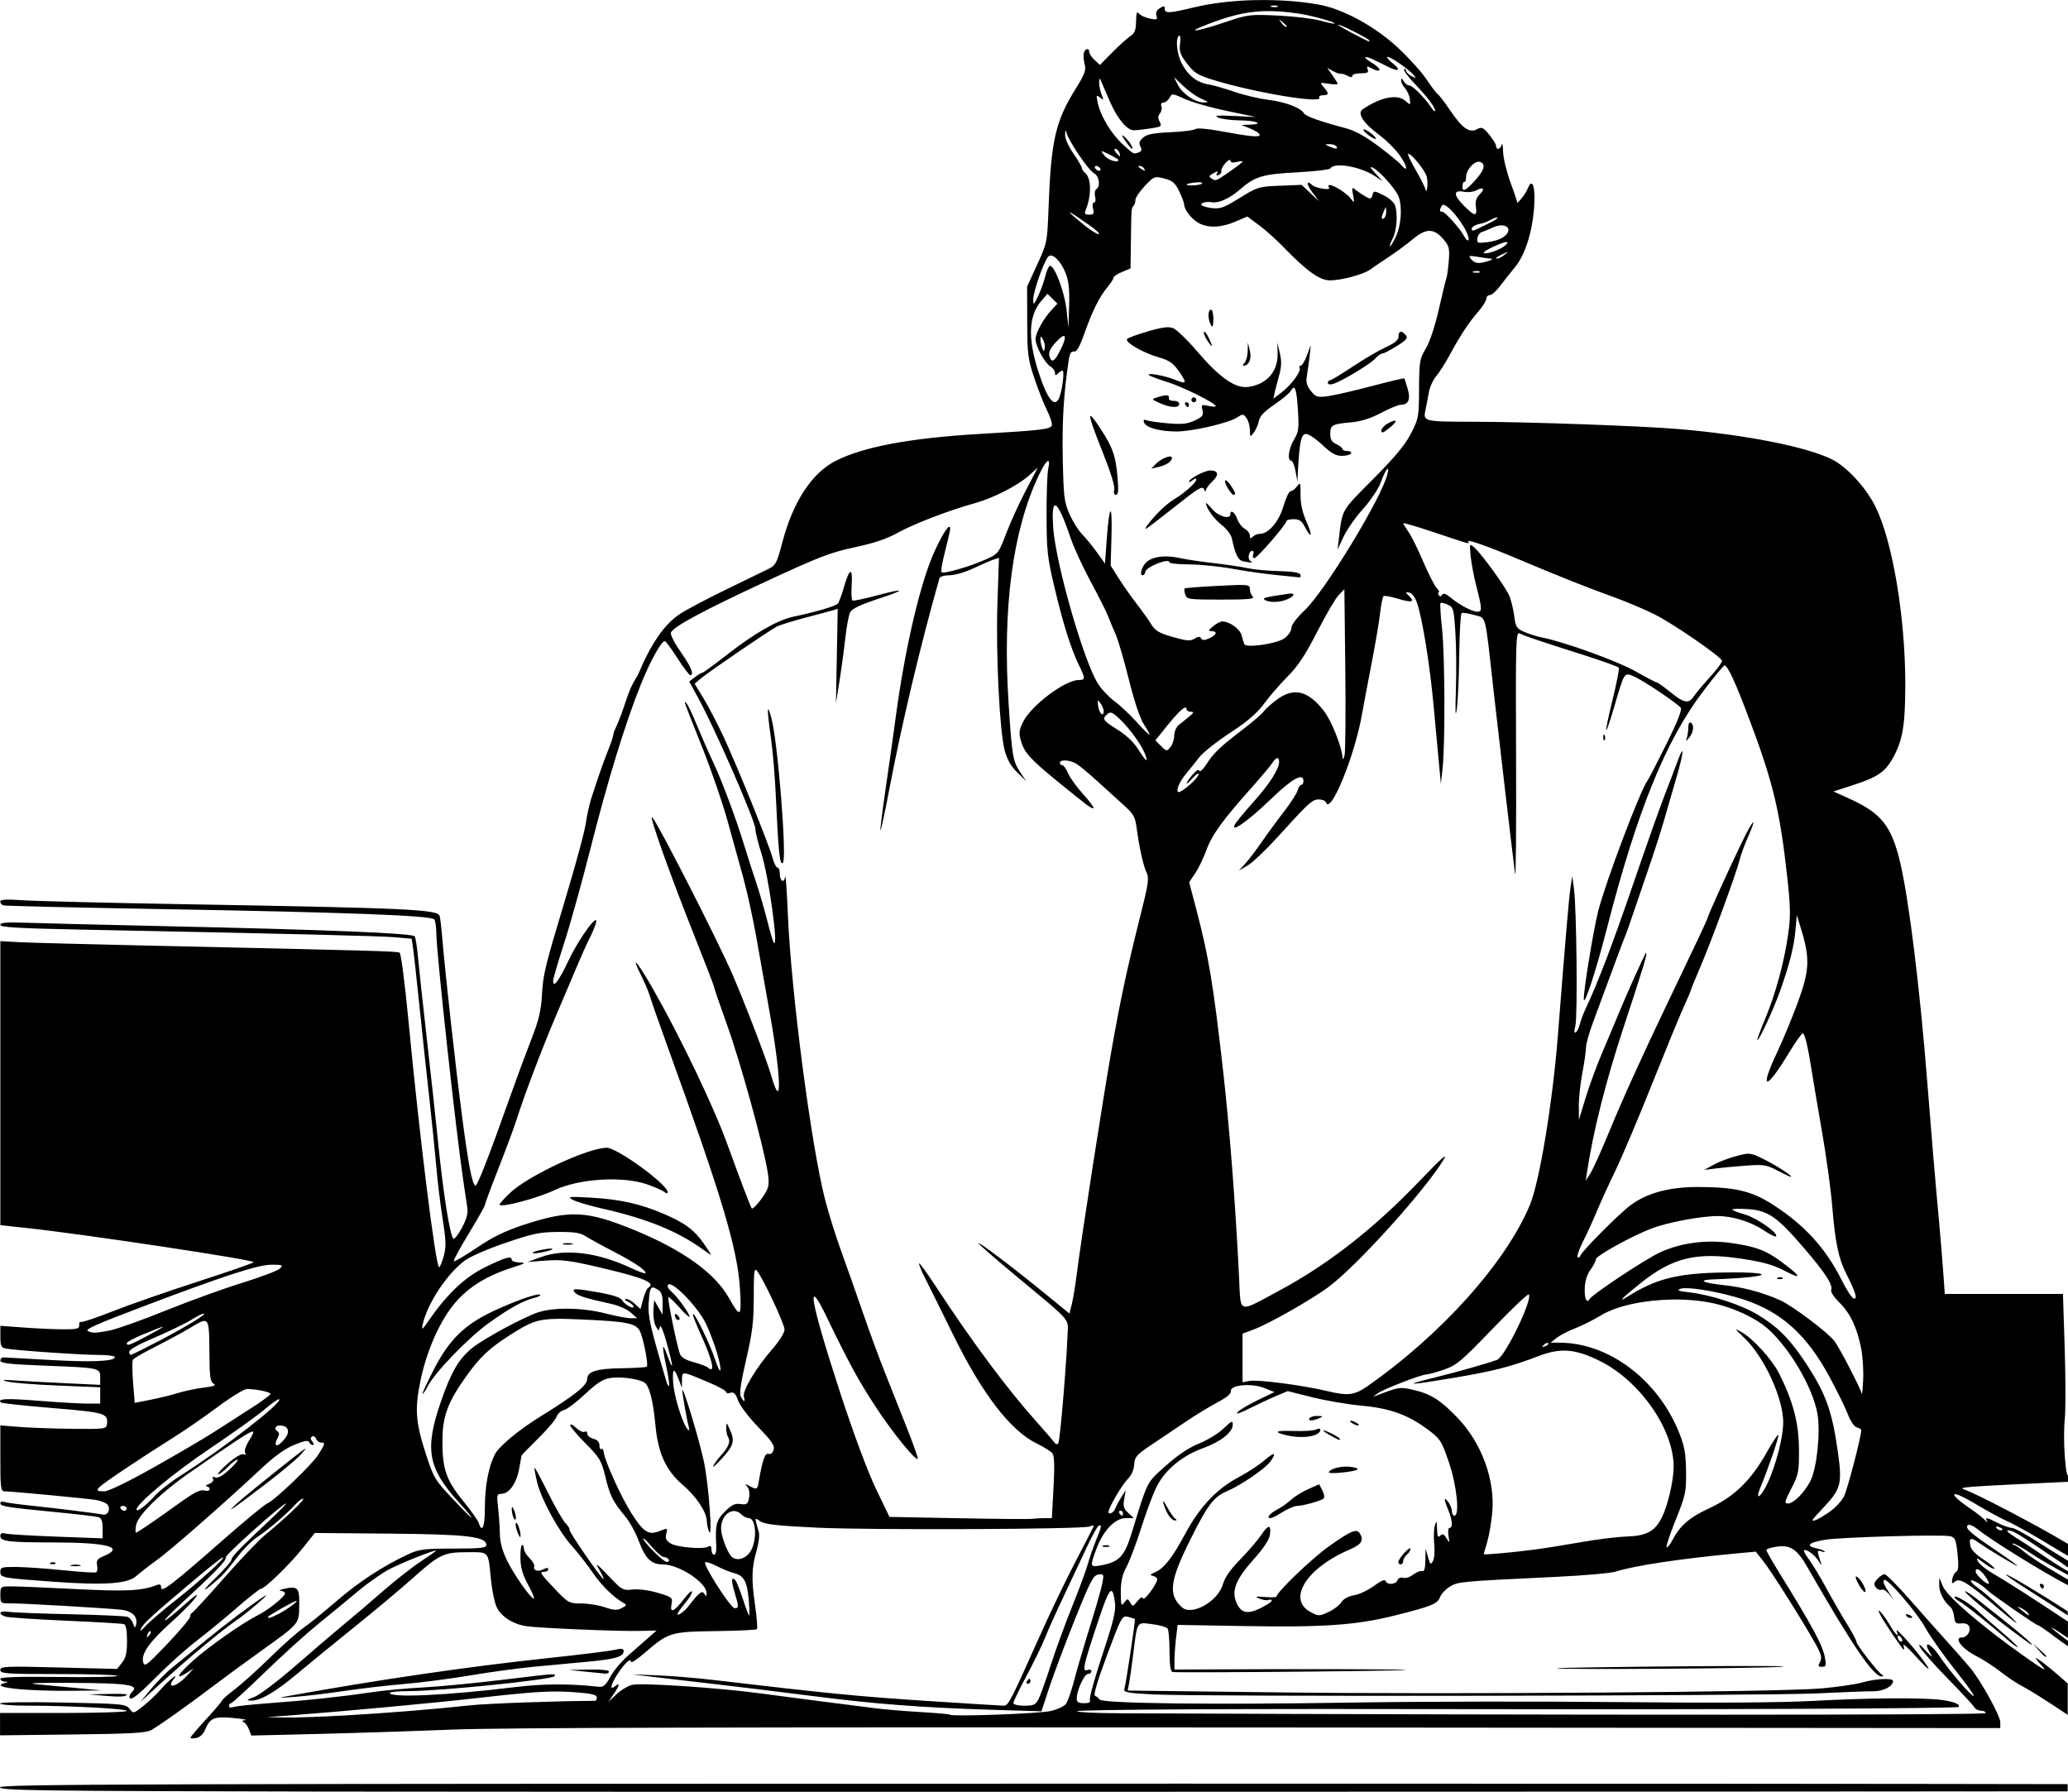 <?xml version="1.0" encoding="UTF-8" standalone="no"?>
<!-- Created with Inkscape (http://www.inkscape.org/) -->

<svg
   width="77.843mm"
   height="67.436mm"
   viewBox="0 0 77.843 67.436"
   version="1.1"
   id="svg5431"
   xml:space="preserve"
   inkscape:version="1.2 (dc2aedaf03, 2022-05-15)"
   sodipodi:docname="Hide the pain.svg"
   xmlns:inkscape="http://www.inkscape.org/namespaces/inkscape"
   xmlns:sodipodi="http://sodipodi.sourceforge.net/DTD/sodipodi-0.dtd"
   xmlns="http://www.w3.org/2000/svg"
   xmlns:svg="http://www.w3.org/2000/svg"
   xmlns:rdf="http://www.w3.org/1999/02/22-rdf-syntax-ns#"
   xmlns:cc="http://creativecommons.org/ns#"
   xmlns:dc="http://purl.org/dc/elements/1.1/"><title
     id="title5471">Hide the pain</title><sodipodi:namedview
     id="namedview5433"
     pagecolor="#ffffff"
     bordercolor="#666666"
     borderopacity="1.0"
     inkscape:showpageshadow="2"
     inkscape:pageopacity="0.0"
     inkscape:pagecheckerboard="0"
     inkscape:deskcolor="#d1d1d1"
     inkscape:document-units="mm"
     showgrid="false"
     inkscape:zoom="0.37040014"
     inkscape:cx="1366.0902"
     inkscape:cy="417.11647"
     inkscape:window-width="1920"
     inkscape:window-height="991"
     inkscape:window-x="-9"
     inkscape:window-y="-9"
     inkscape:window-maximized="1"
     inkscape:current-layer="layer1" /><defs
     id="defs5428" /><g
     inkscape:label="Lager 1"
     inkscape:groupmode="layer"
     id="layer1"
     transform="translate(143.894,-50.367)"><path
       id="path5447"
       style="fill:#000000;stroke-width:0.092"
       d="m -96.621,50.37 c -0.831,0.018 -1.652,0.11 -2.331,0.275 -0.933,0.226 -1.1,0.234 -1.1,0.052 0,-0.115 -0.03,-0.119 -0.183,-0.024 -0.12,0.075 -0.164,0.173 -0.128,0.285 0.048,0.151 0.019,0.164 -0.253,0.107 -0.169,-0.035 -0.352,-0.121 -0.407,-0.19 -0.076,-0.097 -0.102,-0.028 -0.107,0.292 -0.005,0.333 -0.05,0.448 -0.221,0.563 -0.118,0.079 -0.423,0.355 -0.678,0.613 l -0.463,0.469 -0.201,-0.189 c -0.111,-0.104 -0.201,-0.239 -0.201,-0.3 0,-0.171 -0.165,-0.132 -0.205,0.049 -0.019,0.088 -0.004,0.277 0.035,0.419 0.058,0.214 -8.3e-4,0.372 -0.34,0.917 -0.762,1.224 -0.925,1.936 -1.02,4.464 -0.05,1.319 -0.053,1.336 -0.429,2.155 l -0.379,0.825 0.004,1.33 c 0.004,1.21 0.028,1.4 0.265,2.109 0.143,0.429 0.361,0.98 0.483,1.224 0.122,0.245 0.202,0.499 0.176,0.566 -0.054,0.142 -0.399,0.182 -2.753,0.32 -2.58,0.152 -4.348,0.484 -5.379,1.01 -0.905,0.462 -1.612,1.545 -2.014,3.084 -0.194,0.743 -0.248,0.849 -0.498,0.973 -0.154,0.076 -0.858,0.419 -1.564,0.761 -0.706,0.342 -1.499,0.759 -1.762,0.928 -0.598,0.382 -1.112,1.121 -1.606,2.308 -0.486,0.765 -0.4,1.063 -0.9,2.136 -0.126,0.612 -0.209,0.482 -0.871,2.557 -0.078,0.276 -0.157,0.636 -0.176,0.8 -0.037,0.322 -0.362,1.536 -0.804,3.002 -0.745,2.472 -0.82,2.781 -0.862,3.53 -0.035,0.622 -0.116,0.965 -0.402,1.696 -0.197,0.504 -0.549,1.453 -0.781,2.109 -0.819,2.31 -1.258,3.435 -1.327,3.393 -0.124,-0.077 -0.261,-0.794 -0.499,-2.613 -0.243,-1.859 -0.634,-5.376 -0.739,-6.648 -0.033,-0.403 -0.079,-0.801 -0.102,-0.884 -0.069,-0.251 -1.153,-0.301 -9.664,-0.447 -2.849,-0.049 -5.563,-0.116 -6.029,-0.148 -0.62,-0.043 -0.848,-0.03 -0.848,0.048 0,0.059 0.052,0.124 0.115,0.145 0.063,0.021 2.652,0.082 5.754,0.136 7.222,0.126 10.375,0.245 10.471,0.395 0.039,0.062 0.072,0.298 0.074,0.525 0.004,0.733 0.744,7.506 1.022,9.353 0.057,0.378 0.123,0.819 0.146,0.979 0.03,0.205 -0.032,0.43 -0.211,0.759 -0.14,0.257 -0.283,0.435 -0.317,0.396 -0.138,-0.156 -0.384,-1.734 -0.59,-3.785 -0.074,-0.731 -0.256,-2.402 -0.405,-3.714 -0.149,-1.311 -0.3,-2.698 -0.334,-3.082 -0.034,-0.384 -0.09,-0.742 -0.123,-0.796 -0.073,-0.118 -3.269,-0.249 -9.364,-0.383 -2.345,-0.052 -4.707,-0.11 -5.25,-0.129 -0.752,-0.027 -0.986,-0.007 -0.986,0.081 0,0.09 0.675,0.129 3.003,0.176 7.996,0.159 11.308,0.24 11.868,0.29 l 0.612,0.055 0.051,0.335 c 0.028,0.184 0.136,1.161 0.24,2.169 0.104,1.009 0.271,2.577 0.373,3.484 0.101,0.908 0.221,2.084 0.266,2.613 0.045,0.53 0.151,1.407 0.237,1.949 0.13,0.827 0.136,1.053 0.04,1.398 -0.063,0.226 -0.141,0.412 -0.173,0.412 -0.128,0 -0.743,-4.944 -1.157,-9.304 -0.129,-1.36 -0.277,-2.498 -0.328,-2.53 -0.091,-0.056 -0.904,-0.079 -9.437,-0.267 -2.295,-0.051 -4.492,-0.109 -4.883,-0.13 l -0.711,-0.038 v 5.344 5.344 l 1.032,0.112 c 2.187,0.238 8.506,1.19 8.503,1.281 -10e-4,0.029 -0.94,0.356 -2.086,0.726 -1.146,0.371 -2.594,0.876 -3.218,1.122 -0.624,0.246 -1.166,0.428 -1.205,0.404 -0.039,-0.024 -0.065,0.028 -0.058,0.116 0.011,0.136 -0.074,0.159 -0.583,0.159 -0.328,0 -0.998,-0.03 -1.49,-0.066 l -0.894,-0.066 v 0.408 c 0,0.351 0.029,0.414 0.206,0.448 0.363,0.07 2.844,0.241 3.484,0.24 0.34,-6.9e-4 0.619,0.036 0.619,0.082 0,0.161 -0.889,0.199 -2.476,0.106 -0.883,-0.052 -1.656,-0.095 -1.719,-0.096 -0.063,-6.9e-4 -0.115,0.054 -0.115,0.123 0,0.098 0.359,0.138 1.673,0.189 2.065,0.08 2.086,0.084 2.086,0.444 v 0.279 l -1.307,-0.062 c -0.719,-0.034 -1.575,-0.081 -1.903,-0.104 -0.482,-0.034 -0.535,-0.025 -0.275,0.043 0.177,0.046 1.033,0.114 1.903,0.149 l 1.582,0.065 v 0.307 0.307 l -0.481,0.001 c -0.265,3.4e-4 -1.09,-0.048 -1.834,-0.107 -1.226,-0.098 -1.572,-0.082 -1.423,0.066 0.028,0.028 0.904,0.122 1.945,0.208 1.985,0.164 2.099,0.198 2.046,0.612 -0.022,0.174 -0.087,0.183 -1.307,0.169 -0.706,-0.008 -1.604,-0.039 -1.994,-0.071 l -0.711,-0.057 v 1.24 c 0,1.119 0.016,1.24 0.16,1.241 0.279,0.002 3.08,0.267 3.433,0.325 0.186,0.03 0.383,0.109 0.437,0.174 0.134,0.161 0.025,0.41 -0.164,0.376 -0.326,-0.059 -1.755,-0.237 -2.661,-0.331 -0.522,-0.054 -1.007,-0.121 -1.077,-0.148 -0.071,-0.027 -0.129,-0.006 -0.129,0.048 0,0.121 0.227,0.158 2.063,0.336 0.807,0.078 1.539,0.165 1.628,0.191 0.119,0.036 0.16,0.146 0.16,0.424 v 0.375 l -1.719,-0.064 c -0.946,-0.035 -1.812,-0.087 -1.926,-0.116 -0.145,-0.036 -0.206,-0.011 -0.206,0.085 0,0.212 0.289,0.247 2.027,0.249 2.006,0.001 2.666,0.179 1.882,0.506 -0.255,0.106 -0.302,0.168 -0.266,0.351 0.023,0.122 0.008,0.242 -0.035,0.266 -0.043,0.024 -0.593,-0.01 -1.224,-0.075 -0.63,-0.065 -1.425,-0.121 -1.765,-0.125 -0.558,-0.006 -0.619,0.012 -0.619,0.176 0,0.228 0.05,0.238 1.943,0.376 1.973,0.144 2.853,0.085 3.181,-0.215 0.132,-0.121 0.468,-0.381 0.745,-0.579 0.515,-0.367 2.557,-2.154 3.925,-3.435 0.524,-0.491 0.922,-0.778 1.278,-0.923 0.367,-0.149 0.527,-0.178 0.553,-0.1 0.02,0.06 0.079,0.109 0.132,0.109 0.06,0 0.056,-0.048 -0.012,-0.129 -0.074,-0.089 -0.077,-0.148 -0.011,-0.189 0.053,-0.033 0.122,0.005 0.152,0.084 0.03,0.079 0.112,0.143 0.183,0.143 0.172,0 0.163,0.038 -0.092,0.444 -0.247,0.392 -1.653,1.736 -1.935,1.851 -0.101,0.041 -0.857,0.666 -1.68,1.389 -1.897,1.665 -2.309,1.981 -2.309,1.772 0,-0.111 -0.046,-0.138 -0.16,-0.094 -0.575,0.221 -1.146,0.249 -3.048,0.152 -1.095,-0.056 -2.183,-0.102 -2.417,-0.102 -0.426,0 -0.426,2e-4 -0.426,0.321 0,0.317 0.005,0.321 0.39,0.319 0.491,-0.002 3.651,0.181 4.172,0.242 0.411,0.048 0.623,0.27 0.543,0.566 -0.035,0.13 -0.053,0.122 -0.107,-0.044 -0.035,-0.11 -0.13,-0.225 -0.21,-0.256 -0.08,-0.031 -1.056,-0.075 -2.169,-0.099 -1.113,-0.024 -2.158,-0.065 -2.322,-0.092 -0.336,-0.056 -0.408,0.088 -0.092,0.183 0.113,0.034 1.135,0.102 2.269,0.152 1.135,0.049 2.115,0.108 2.178,0.129 0.076,0.026 0.115,0.239 0.115,0.626 0,0.451 -0.043,0.641 -0.187,0.824 l -0.187,0.237 -2.197,-0.056 c -2.008,-0.051 -2.197,-0.043 -2.197,0.096 0,0.137 0.212,0.152 2.201,0.152 1.21,0 2.201,0.031 2.201,0.069 5e-5,0.038 -0.99,0.056 -2.201,0.041 -1.494,-0.019 -2.201,0.003 -2.201,0.069 0,0.053 0.072,0.101 0.16,0.107 0.153,0.01 0.153,0.013 0,0.053 -0.612,0.16 0.784,0.313 2.636,0.29 l 1.009,-0.013 -0.825,-0.08 c -0.454,-0.044 -1.155,-0.11 -1.559,-0.147 -0.509,-0.047 -0.114,-0.064 1.291,-0.057 2.051,0.01 2.508,0.075 2.262,0.324 -0.063,0.064 -0.115,0.149 -0.115,0.189 0,0.206 0.287,-0.002 1.004,-0.729 0.435,-0.441 1.114,-1.05 1.508,-1.353 0.394,-0.303 1.086,-0.87 1.536,-1.261 0.451,-0.391 0.856,-0.711 0.9,-0.711 0.142,0 1.085,-0.914 1.564,-1.516 l 0.465,-0.584 2.816,0.024 c 2.923,0.025 3.641,0.11 3.641,0.429 0,0.11 -0.215,0.134 -1.238,0.134 -1.098,0 -1.29,0.024 -1.696,0.211 -0.923,0.425 -1.879,1.049 -2.708,1.767 -0.467,0.404 -1.026,0.857 -1.242,1.006 -0.217,0.149 -0.778,0.648 -1.248,1.109 -0.47,0.461 -1.071,1.002 -1.335,1.203 -0.265,0.201 -0.482,0.391 -0.483,0.422 -0.001,0.032 -0.268,0.347 -0.593,0.7 -0.325,0.353 -0.592,0.666 -0.594,0.698 -0.001,0.031 0.097,0.037 0.218,0.013 0.134,-0.026 0.264,-0.145 0.329,-0.302 0.188,-0.453 0.342,-0.52 1.053,-0.453 0.353,0.033 0.559,0.07 0.458,0.082 -0.115,0.013 -0.138,0.04 -0.063,0.07 0.066,0.026 0.16,0.152 0.208,0.279 l 0.088,0.231 2.497,-0.06 c 1.373,-0.033 3.652,-0.107 5.064,-0.164 1.797,-0.072 10.924,-0.096 30.42,-0.08 l 27.853,0.024 v -0.218 c 0,-0.249 -0.734,-1.573 -1.146,-2.067 -0.151,-0.181 -0.543,-0.627 -0.871,-0.989 -0.328,-0.363 -0.963,-1.078 -1.412,-1.589 -0.449,-0.511 -0.866,-0.929 -0.926,-0.929 -0.06,0 -0.183,0.082 -0.274,0.182 -0.134,0.148 -0.143,0.207 -0.05,0.32 0.063,0.076 0.157,0.112 0.209,0.08 0.052,-0.032 0.176,0.041 0.276,0.162 l 0.182,0.219 -0.15,-0.229 c -0.216,-0.33 -0.269,-0.459 -0.21,-0.518 0.099,-0.099 1.211,1.19 1.546,1.791 0.186,0.333 0.691,1.05 1.123,1.592 0.432,0.542 0.749,0.986 0.704,0.986 -0.104,0 -0.892,-0.916 -1.281,-1.49 -0.378,-0.557 -0.677,-0.618 -0.325,-0.066 0.079,0.125 -0.006,0.062 -0.191,-0.14 -0.238,-0.26 -0.302,-0.3 -0.222,-0.138 0.062,0.126 0.529,0.654 1.037,1.173 0.508,0.519 0.957,1.004 0.999,1.077 0.041,0.074 0.156,0.134 0.254,0.134 0.098,0 0.179,0.042 0.179,0.093 0,0.077 -15.376,0.08 -32.575,0.006 -0.895,-0.004 -1.628,-0.038 -1.628,-0.076 9e-5,-0.068 6.296,-0.1 15.542,-0.079 8.116,0.018 17.581,-0.026 17.638,-0.083 0.096,-0.096 -0.186,-0.208 -0.666,-0.267 -0.736,-0.089 -2.68,-0.074 -4.777,0.038 -1.264,0.068 -3.785,0.083 -7.336,0.046 -2.976,-0.031 -7.494,-0.023 -10.041,0.018 -5.326,0.086 -9.418,0.036 -9.517,-0.118 -0.036,-0.056 -0.112,-0.117 -0.169,-0.138 -0.066,-0.024 0.098,-0.575 0.456,-1.532 0.545,-1.457 0.565,-1.494 0.791,-1.437 0.128,0.032 0.243,0.069 0.255,0.082 0.028,0.028 -0.331,2.42 -0.395,2.63 -0.038,0.126 0.109,0.155 1.072,0.206 1.699,0.091 22.99,0.059 24.974,-0.038 0.958,-0.047 1.922,-0.083 2.142,-0.08 0.378,0.005 0.746,-0.186 0.746,-0.386 0,-0.121 -0.653,-0.091 -1.152,0.053 -0.249,0.072 -0.947,0.173 -1.553,0.226 -1.606,0.139 -13.863,0.229 -20.433,0.149 l -5.67,-0.069 0.054,-0.287 c 0.029,-0.158 0.095,-0.617 0.145,-1.02 0.167,-1.34 0.123,-1.267 0.721,-1.192 0.285,0.035 0.548,0.112 0.585,0.17 0.037,0.058 0.068,0.441 0.069,0.852 9.7e-4,0.518 0.037,0.757 0.116,0.779 0.063,0.018 2.384,0.011 5.158,-0.016 2.774,-0.027 4.28,-0.06 3.347,-0.075 -0.933,-0.015 -3.213,-0.021 -5.066,-0.015 l -3.37,0.012 7.28e-4,-0.35 c 4.51e-4,-0.192 0.027,-0.57 0.06,-0.839 l 0.059,-0.49 2.485,0.043 c 3.005,0.053 4.24,-0.033 5.694,-0.398 1.398,-0.351 1.602,-0.434 1.702,-0.697 0.045,-0.118 0.211,-0.294 0.37,-0.39 0.308,-0.187 0.394,-0.195 4.026,-0.368 1.034,-0.049 2.024,-0.136 2.201,-0.193 0.717,-0.231 2.526,-0.501 4.682,-0.699 l 0.602,-0.055 0.289,0.365 c 0.305,0.385 1.517,2.307 1.966,3.117 0.215,0.388 0.246,0.513 0.165,0.665 -0.084,0.157 -0.072,0.187 0.074,0.187 0.152,0 0.166,-0.045 0.11,-0.344 -0.088,-0.476 -0.453,-1.151 -1.76,-3.262 -0.244,-0.394 -0.444,-0.75 -0.444,-0.79 0,-0.04 0.186,-0.098 0.414,-0.129 0.492,-0.067 0.746,0.106 1.124,0.765 1.687,2.942 2.494,4.129 2.803,4.125 0.073,-0.001 0.076,-0.022 0.008,-0.069 -0.174,-0.119 -0.956,-1.125 -0.956,-1.23 0,-0.056 -0.158,-0.353 -0.35,-0.661 -0.193,-0.308 -0.541,-0.911 -0.774,-1.34 -0.233,-0.429 -0.529,-0.921 -0.657,-1.094 -0.129,-0.173 -0.217,-0.331 -0.197,-0.351 0.078,-0.078 0.423,0.177 0.561,0.416 0.08,0.137 0.117,0.167 0.083,0.066 -0.162,-0.478 -0.161,-0.509 0.016,-0.445 0.094,0.034 0.146,0.034 0.115,-10e-4 -0.031,-0.035 -0.15,-0.082 -0.265,-0.104 -0.477,-0.092 -0.356,-0.229 0.296,-0.335 0.592,-0.097 4.415,-0.204 4.702,-0.132 0.18,0.045 0.216,0.132 0.272,0.661 0.048,0.452 0.035,0.628 -0.051,0.681 -0.064,0.04 -0.13,0.163 -0.147,0.275 -0.026,0.173 -0.01,0.186 0.108,0.087 0.172,-0.142 0.488,0.053 1.542,0.949 0.394,0.335 0.735,0.609 0.76,0.609 0.08,0 -1.171,-1.143 -1.441,-1.316 -0.145,-0.093 -0.264,-0.211 -0.264,-0.263 0,-0.093 0.402,0.135 0.618,0.35 0.165,0.164 1.834,1.32 1.906,1.32 0.034,0 0.31,0.189 0.614,0.421 0.175,0.133 0.348,0.254 0.512,0.365 v -0.197 c -0.835,-0.63 -0.81,-0.664 0,-0.112 v -0.617 c -1.17,-0.779 -2.312,-1.515 -2.85,-1.826 -0.241,-0.139 -0.482,-0.337 -0.537,-0.439 -0.082,-0.154 -0.042,-0.142 0.234,0.069 0.183,0.14 0.355,0.232 0.382,0.205 0.027,-0.027 -0.156,-0.181 -0.406,-0.344 -0.283,-0.183 -0.471,-0.377 -0.496,-0.512 -0.058,-0.302 0.011,-0.335 0.289,-0.139 0.381,0.269 1.477,0.927 1.477,0.887 0,-0.02 -0.34,-0.267 -0.756,-0.548 -1.002,-0.677 -1.219,-0.868 -1.111,-0.975 0.055,-0.055 0.204,0.008 0.404,0.169 0.499,0.401 2.421,1.59 3.372,2.086 v -0.212 c -0.219,-0.129 -0.402,-0.239 -0.6,-0.354 -0.416,-0.242 -0.89,-0.556 -1.055,-0.696 -0.164,-0.141 -0.337,-0.256 -0.383,-0.256 -0.046,-1.1e-4 -0.061,-0.023 -0.033,-0.051 0.028,-0.028 0.36,0.156 0.737,0.409 0.301,0.202 0.839,0.508 1.334,0.772 v -0.139 c -0.263,-0.15 -0.61,-0.368 -0.994,-0.633 -0.323,-0.223 -0.775,-0.517 -1.003,-0.655 -0.25,-0.151 -0.349,-0.251 -0.25,-0.252 0.165,-0.002 0.393,0.138 1.942,1.184 0.124,0.084 0.205,0.144 0.305,0.216 v -0.257 c -0.366,-0.22 -0.743,-0.452 -1.104,-0.685 -0.467,-0.303 -0.924,-0.551 -1.014,-0.551 -0.09,-7e-5 -0.326,-0.083 -0.524,-0.184 -0.419,-0.214 -0.491,-0.226 -0.411,-0.069 0.032,0.063 0.003,0.051 -0.063,-0.028 -0.067,-0.078 -0.309,-0.271 -0.539,-0.428 -0.474,-0.323 -0.669,-0.516 -0.621,-0.552 0.048,-0.036 0.34,0.085 0.84,0.388 0.373,0.227 0.922,0.522 1.218,0.657 0.297,0.135 1.069,0.573 1.717,0.974 0.164,0.101 0.331,0.195 0.501,0.295 v -0.446 c -0.052,-0.032 -0.09,-0.055 -0.147,-0.089 -1.049,-0.628 -3.278,-1.793 -3.732,-1.952 -0.289,-0.101 -0.177,-0.107 3.88,-0.3 v -0.232 c -0.065,-0.062 -0.081,-0.247 -0.122,-0.735 -0.036,-0.431 -0.036,-1.054 -0.001,-1.384 0.035,-0.33 0.034,-1.527 -0.002,-2.66 l -0.066,-2.059 h -2.224 -2.224 l -0.061,-0.848 c -0.033,-0.467 -0.099,-1.261 -0.145,-1.765 -0.166,-1.81 -0.296,-3.343 -0.454,-5.364 -0.273,-3.483 -0.687,-6.847 -1.015,-8.243 -0.325,-1.385 -0.709,-1.872 -1.9,-2.412 l -0.615,-0.279 0.755,-0.245 c 0.898,-0.292 1.189,-0.49 1.477,-1.006 0.374,-0.669 0.47,-1.235 0.471,-2.78 0.002,-2.515 -0.475,-5.367 -1.116,-6.674 -0.351,-0.717 -1.069,-1.502 -1.634,-1.788 -0.937,-0.474 -3.231,-0.929 -5.777,-1.146 -1.401,-0.119 -5.646,-0.271 -7.702,-0.275 -1.909,-0.004 -1.924,-0.007 -1.832,-0.444 0.039,-0.185 0.097,-0.49 0.13,-0.677 0.033,-0.188 0.156,-0.456 0.274,-0.596 0.118,-0.14 0.343,-0.493 0.5,-0.784 0.401,-0.741 0.735,-1.249 1.086,-1.649 0.166,-0.189 0.301,-0.406 0.301,-0.481 0,-0.075 0.06,-0.137 0.133,-0.137 0.073,0 0.247,-0.155 0.388,-0.344 0.14,-0.189 0.388,-0.504 0.552,-0.7 0.37,-0.444 0.641,-1.264 0.72,-2.178 0.069,-0.792 -0.051,-1.231 -0.223,-0.812 -0.052,0.126 -0.168,0.312 -0.259,0.413 -0.091,0.101 -0.157,0.169 -0.148,0.151 0.009,-0.018 -0.104,-0.362 -0.252,-0.763 -0.148,-0.402 -0.274,-0.924 -0.28,-1.16 -0.006,-0.236 -0.029,-0.357 -0.052,-0.269 -0.048,0.184 -0.211,0.218 -0.214,0.046 -0.001,-0.063 -0.118,-0.254 -0.259,-0.424 -0.229,-0.276 -0.279,-0.298 -0.462,-0.2 -0.284,0.152 -0.548,-0.035 -1.014,-0.722 -0.203,-0.3 -0.41,-0.57 -0.46,-0.6 -0.049,-0.031 -0.24,-0.281 -0.423,-0.557 -0.183,-0.276 -0.669,-0.814 -1.08,-1.195 -0.855,-0.795 -2.041,-1.443 -2.948,-1.613 -0.719,-0.134 -1.56,-0.191 -2.391,-0.173 z m -40.106,65.395 c 0,-9e-5 -3.5e-4,-9e-5 -3.5e-4,-1.8e-4 v 6.9e-4 c 0,-2e-5 3.5e-4,-3.4e-4 3.5e-4,-3.4e-4 z m 40.801,-65.194 c 0.042,0 0.083,0.006 0.115,0.019 0.063,0.025 0.011,0.046 -0.115,0.046 -0.126,0 -0.178,-0.021 -0.115,-0.046 0.032,-0.013 0.073,-0.019 0.115,-0.019 z m -0.386,0.215 c 0.409,-0.013 0.84,0.023 1.349,0.1 0.459,0.07 1.355,0.32 1.309,0.366 -0.019,0.019 -0.259,-0.029 -0.534,-0.107 -0.275,-0.077 -0.996,-0.164 -1.602,-0.192 -1.053,-0.049 -1.138,-0.038 -1.926,0.228 -1.131,0.382 -1.636,0.454 -0.732,0.104 0.83,-0.321 1.453,-0.478 2.136,-0.499 z m 0.57,0.323 c 0.005,-0.005 0.042,0.023 0.115,0.08 0.088,0.069 0.16,0.141 0.16,0.16 0,0.075 -0.075,0.027 -0.195,-0.126 -0.057,-0.073 -0.085,-0.11 -0.08,-0.115 z m 2.226,0.188 c 0.097,-0.006 1.166,0.537 1.166,0.593 0,0.062 0.021,0.071 -0.642,-0.276 -0.328,-0.172 -0.564,-0.314 -0.525,-0.316 z m -5.995,0.414 c 0.047,-0.029 0.063,0.1 0.037,0.296 -0.039,0.292 0.002,0.412 0.263,0.753 0.269,0.353 0.398,0.433 0.995,0.617 1.547,0.477 4.135,0.907 3.984,0.661 -0.03,-0.048 0.031,-0.087 0.135,-0.087 0.231,0 0.237,-0.068 0.028,-0.305 -0.157,-0.178 -0.153,-0.18 0.183,-0.128 0.189,0.03 0.344,0.032 0.344,0.005 0,-0.027 -0.089,-0.173 -0.197,-0.326 l -0.197,-0.277 0.22,0.122 c 0.121,0.067 0.253,0.112 0.293,0.101 0.04,-0.011 0.153,0.023 0.252,0.076 0.123,0.066 0.18,0.066 0.18,0.001 0,-0.052 0.143,-0.095 0.318,-0.095 0.255,0 0.307,-0.029 0.261,-0.148 -0.048,-0.125 -0.027,-0.132 0.134,-0.046 0.403,0.215 0.415,0.029 0.014,-0.208 -0.359,-0.212 -0.294,-0.291 0.086,-0.105 0.158,0.077 0.417,0.204 0.575,0.281 0.374,0.183 0.45,0.099 0.134,-0.15 -0.136,-0.107 -0.228,-0.215 -0.204,-0.239 0.056,-0.056 0.802,0.454 0.979,0.668 0.122,0.148 0.116,0.152 -0.074,0.05 -0.113,-0.06 -0.206,-0.157 -0.206,-0.214 0,-0.057 -0.028,-0.075 -0.063,-0.04 -0.035,0.035 0.124,0.258 0.352,0.497 0.505,0.528 0.812,0.929 0.812,1.062 0,0.055 -0.068,-0.002 -0.151,-0.127 -0.247,-0.369 -0.701,-0.823 -0.825,-0.823 -0.063,0 -0.157,-0.072 -0.208,-0.16 -0.067,-0.116 -0.094,-0.124 -0.096,-0.03 -0.002,0.072 0.066,0.206 0.15,0.299 0.084,0.093 0.164,0.276 0.178,0.406 0.025,0.232 0.021,0.233 -0.157,0.073 -0.306,-0.277 -0.93,-0.157 -1.622,0.311 -0.212,0.143 0.03,0.522 0.601,0.943 0.299,0.22 0.674,0.597 0.833,0.838 0.27,0.407 0.277,0.618 0.01,0.297 -0.065,-0.078 -0.443,-0.387 -0.84,-0.686 -0.499,-0.376 -0.884,-0.588 -1.246,-0.684 -0.98,-0.262 -1.496,-0.446 -1.56,-0.555 -0.125,-0.212 -0.7,-0.431 -1.341,-0.511 -0.357,-0.044 -0.938,-0.182 -1.291,-0.305 -0.353,-0.123 -0.792,-0.248 -0.976,-0.278 -0.427,-0.069 -0.768,-0.339 -0.998,-0.788 -0.188,-0.368 -0.243,-0.955 -0.098,-1.044 z m -0.196,1.553 0.354,0.339 c 0.195,0.187 0.499,0.402 0.675,0.478 0.287,0.124 0.297,0.139 0.092,0.141 -0.32,0.003 -0.805,-0.33 -0.977,-0.671 z m -2.796,0.062 c 0.014,0.004 0.039,0.059 0.086,0.167 0.055,0.126 0.196,0.449 0.313,0.719 0.274,0.626 0.639,1.061 0.891,1.058 0.108,-0.001 0.393,-0.033 0.633,-0.07 0.4,-0.062 0.428,-0.083 0.338,-0.251 -0.071,-0.134 -0.069,-0.219 0.01,-0.314 0.06,-0.072 0.085,-0.193 0.055,-0.269 -0.032,-0.084 -0.002,-0.139 0.078,-0.139 0.072,0 0.174,-0.08 0.227,-0.178 0.093,-0.174 0.106,-0.173 0.579,0.043 0.266,0.122 0.977,0.324 1.581,0.45 l 1.098,0.229 -0.825,-0.039 c -0.649,-0.03 -0.776,-0.017 -0.596,0.061 0.126,0.055 0.508,0.103 0.848,0.106 0.615,0.006 0.89,0.144 0.321,0.161 l -0.298,0.009 0.344,0.141 c 0.189,0.078 0.344,0.182 0.344,0.232 0,0.102 -0.372,0.065 -1.551,-0.153 -0.445,-0.082 -0.814,-0.109 -0.871,-0.063 -0.055,0.044 -0.479,0.097 -0.943,0.118 -0.649,0.03 -0.887,0.077 -1.029,0.206 -0.138,0.125 -0.162,0.208 -0.097,0.33 0.064,0.12 0.05,0.177 -0.056,0.218 -0.206,0.079 -0.188,0.088 -0.618,-0.308 -0.431,-0.397 -0.827,-1.06 -0.933,-1.56 -0.061,-0.29 -0.054,-0.308 0.085,-0.193 0.139,0.115 0.144,0.104 0.058,-0.122 -0.052,-0.137 -0.092,-0.339 -0.088,-0.449 0.003,-0.095 0.006,-0.142 0.02,-0.138 z m 9.949,1.909 c -0.05,0 0.006,0.081 0.125,0.18 0.119,0.099 0.258,0.18 0.308,0.18 0.05,0 -0.006,-0.081 -0.125,-0.18 -0.119,-0.099 -0.258,-0.18 -0.308,-0.18 z m -11.23,0.04 c 0.009,-0.009 0.021,0.025 0.039,0.098 0.076,0.302 0.823,1.401 1.027,1.51 0.202,0.108 0.26,0.499 0.09,0.604 -0.054,0.034 -0.074,0.16 -0.044,0.281 0.032,0.126 0.015,0.219 -0.04,0.219 -0.056,0 -0.071,0.095 -0.038,0.229 0.048,0.193 0.025,0.229 -0.146,0.229 -0.158,0 -0.188,-0.036 -0.136,-0.16 0.227,-0.541 0.221,-1.214 -0.012,-1.407 -0.07,-0.058 -0.127,-0.143 -0.127,-0.188 0,-0.045 -0.144,-0.293 -0.321,-0.549 -0.186,-0.27 -0.316,-0.568 -0.31,-0.708 0.004,-0.096 0.009,-0.147 0.018,-0.156 z m 2.142,0.185 c -0.038,-0.015 -0.002,0.052 0.109,0.21 0.115,0.164 0.228,0.298 0.252,0.298 0.079,0 -0.135,-0.335 -0.299,-0.466 -0.029,-0.023 -0.049,-0.037 -0.062,-0.042 z m 7.796,0.332 c 0.11,-0.004 0.226,0.035 0.258,0.085 0.067,0.108 -0.023,0.108 -0.275,0 -0.177,-0.076 -0.176,-0.079 0.018,-0.085 z m -8.062,0.177 c 0.051,0 0.117,0.062 0.146,0.138 0.029,0.076 0.039,0.138 0.021,0.138 -0.018,0 -0.083,-0.062 -0.146,-0.138 -0.066,-0.079 -0.075,-0.138 -0.021,-0.138 z m -0.512,0.092 c 0.079,0 0.624,0.286 0.624,0.328 0,0.117 -0.362,0.013 -0.504,-0.144 -0.091,-0.101 -0.145,-0.183 -0.12,-0.183 z m 11.533,0.092 c 0.129,0 0.64,0.632 0.698,0.863 0.03,0.12 0.036,0.315 0.014,0.434 -0.023,0.119 -0.047,0.153 -0.053,0.077 -0.007,-0.076 -0.175,-0.417 -0.373,-0.756 -0.198,-0.34 -0.327,-0.618 -0.285,-0.618 z m -6.705,0.232 c 0.009,0.003 0.015,0.012 0.015,0.027 0,0.072 0.08,0.091 0.229,0.053 0.126,-0.032 0.229,-0.039 0.229,-0.017 0,0.022 -0.22,0.192 -0.488,0.377 -0.542,0.374 -0.517,0.364 -0.693,0.253 -0.101,-0.064 -0.084,-0.103 0.08,-0.191 0.163,-0.087 0.192,-0.087 0.137,0.002 -0.045,0.073 -0.025,0.097 0.058,0.066 0.07,-0.025 0.117,-0.094 0.104,-0.152 -0.013,-0.058 0.059,-0.195 0.16,-0.304 0.076,-0.082 0.142,-0.124 0.17,-0.114 z m 9.34,0.069 c 0.028,-0.003 0.054,-5.89e-4 0.078,0.009 0.217,0.083 0.153,0.309 -0.199,0.698 -0.367,0.406 -0.489,0.456 -0.469,0.19 0.007,-0.097 0.041,-0.16 0.074,-0.139 0.034,0.021 0.061,-0.067 0.061,-0.195 0,-0.239 0.261,-0.54 0.454,-0.563 z m -5.107,0.141 c 0.378,0.025 0.897,0.181 1.237,0.411 l 0.275,0.186 -0.275,-0.302 c -0.209,-0.23 -0.229,-0.279 -0.084,-0.204 0.262,0.135 0.852,0.801 0.959,1.082 0.141,0.371 0.098,1.059 -0.093,1.479 -0.097,0.214 -0.201,0.39 -0.23,0.39 -0.029,0 0.014,-0.129 0.096,-0.287 0.158,-0.305 0.202,-0.907 0.093,-1.25 -0.037,-0.116 -0.23,-0.286 -0.436,-0.386 -0.363,-0.175 -0.371,-0.175 -0.415,-0.004 -0.039,0.149 -0.074,0.159 -0.242,0.065 -0.108,-0.06 -0.275,-0.171 -0.371,-0.247 -0.166,-0.131 -0.172,-0.122 -0.116,0.183 0.054,0.296 0.048,0.307 -0.076,0.145 -0.251,-0.328 -1.007,-0.714 -0.826,-0.421 0.067,0.109 -0.506,0.016 -0.636,-0.102 -0.228,-0.208 -0.228,-0.043 -7.17e-4,0.264 l 0.255,0.344 -0.327,-0.308 -0.327,-0.308 -0.819,0.032 c -0.791,0.031 -0.843,0.047 -1.512,0.46 -0.612,0.378 -0.738,0.422 -1.07,0.378 -0.207,-0.028 -0.376,-0.086 -0.376,-0.13 0,-0.074 0.217,-0.121 0.403,-0.086 0.242,0.045 0.661,-0.143 1.03,-0.462 0.596,-0.516 0.853,-0.594 2.185,-0.665 0.653,-0.035 1.212,-0.101 1.241,-0.148 0.057,-0.092 0.233,-0.124 0.46,-0.109 z m -9.273,0.016 c 0.05,0 0.117,0.041 0.148,0.092 0.031,0.05 0.015,0.092 -0.035,0.092 -0.05,0 -0.117,-0.041 -0.148,-0.092 -0.031,-0.05 -0.015,-0.092 0.035,-0.092 z m 1.633,0.001 c 0.06,-7.62e-4 0.135,0.04 0.166,0.09 0.07,0.114 0.039,0.114 -0.138,0 -0.083,-0.053 -0.094,-0.089 -0.028,-0.09 z m 0.712,0.427 c 0.058,0.007 0.128,0.024 0.219,0.047 0.31,0.079 0.406,0.16 0.561,0.48 0.103,0.212 0.187,0.436 0.187,0.497 0,0.197 0.295,0.569 0.559,0.706 0.361,0.187 0.844,0.165 1.369,-0.061 l 0.45,-0.193 0.438,0.325 c 0.241,0.178 0.666,0.559 0.943,0.846 0.854,0.883 1.347,1.234 1.728,1.233 0.436,-0.001 1.258,-0.222 1.512,-0.405 0.11,-0.079 0.426,-0.294 0.703,-0.477 0.277,-0.183 0.691,-0.489 0.919,-0.679 0.492,-0.41 0.787,-0.403 1.149,0.026 0.203,0.241 0.227,0.341 0.192,0.791 -0.022,0.284 -0.062,0.578 -0.089,0.653 -0.027,0.076 -0.158,0.612 -0.29,1.192 -0.143,0.626 -0.341,1.222 -0.488,1.467 -0.231,0.385 -0.248,0.486 -0.253,1.513 -0.005,1.057 -0.017,1.123 -0.304,1.682 -0.218,0.424 -0.605,0.89 -1.431,1.721 -1.209,1.216 -1.149,1.11 -1.287,2.259 l -0.047,0.39 0.228,-0.487 c 0.125,-0.268 0.454,-0.738 0.732,-1.044 0.277,-0.307 0.574,-0.748 0.66,-0.98 0.189,-0.514 0.348,-0.72 0.257,-0.331 -0.207,0.878 -2.347,4.4 -3.115,5.127 -0.304,0.287 -0.501,0.551 -0.501,0.67 0,0.113 -0.114,0.278 -0.268,0.387 -0.281,0.2 -1.414,0.367 -1.497,0.22 -0.024,-0.043 -0.071,-0.19 -0.104,-0.328 -0.058,-0.244 -0.451,-0.529 -0.73,-0.529 -0.073,0 -0.229,0.081 -0.348,0.18 -0.182,0.151 -0.191,0.181 -0.056,0.183 0.237,0.004 0.195,0.141 -0.083,0.268 -0.182,0.083 -0.26,0.084 -0.309,0.006 -0.048,-0.078 -0.113,-0.075 -0.251,0.011 -0.154,0.096 -0.293,0.085 -0.815,-0.064 -0.519,-0.148 -0.661,-0.232 -0.812,-0.479 -0.101,-0.165 -0.35,-0.514 -0.554,-0.776 -0.204,-0.262 -0.506,-0.692 -0.672,-0.955 l -0.302,-0.479 0.031,-1.097 c 0.036,-1.301 -0.081,-1.243 -0.177,0.088 l -0.068,0.934 -0.3,-0.419 c -0.165,-0.23 -0.414,-0.534 -0.554,-0.676 -0.14,-0.141 -0.355,-0.484 -0.478,-0.761 -0.204,-0.46 -0.227,-0.645 -0.257,-2.109 -0.028,-1.402 0.033,-2.408 0.224,-3.693 0.037,-0.248 0.092,-0.339 0.196,-0.321 0.105,0.018 0.213,-0.17 0.397,-0.69 0.297,-0.84 0.568,-1.381 0.872,-1.743 0.121,-0.144 0.22,-0.299 0.22,-0.345 0,-0.046 0.144,-0.144 0.321,-0.217 l 0.321,-0.134 0.014,-1.036 c 0.017,-1.239 0.016,-1.235 0.102,-1.32 0.037,-0.037 0.068,-0.136 0.068,-0.221 0,-0.084 0.16,-0.322 0.356,-0.528 0.261,-0.275 0.336,-0.347 0.511,-0.327 z m 1.582,0.192 c 0.049,0.006 0.073,0.021 0.061,0.04 -0.044,0.072 -0.584,0.106 -0.584,0.037 0,-0.02 0.142,-0.052 0.314,-0.073 0.086,-0.01 0.16,-0.011 0.209,-0.005 z m 10.549,0.231 c 0.122,-0.027 0.117,0.063 -0.047,0.227 -0.125,0.125 -0.165,0.262 -0.135,0.466 0.056,0.38 -0.051,0.365 -0.475,-0.069 -0.384,-0.393 -0.373,-0.581 0.03,-0.5 0.143,0.029 0.351,0.003 0.463,-0.056 0.068,-0.036 0.123,-0.058 0.164,-0.067 z m -1.413,0.613 c 0.144,-0.003 0.506,0.38 0.787,0.851 0.113,0.189 0.188,0.395 0.167,0.458 -0.022,0.067 -0.087,0.02 -0.158,-0.115 -0.16,-0.305 -0.759,-0.968 -0.848,-0.94 -0.091,0.029 -0.089,-0.082 0.004,-0.229 0.011,-0.017 0.027,-0.025 0.047,-0.026 z m -2.163,0.102 c 0.011,0.002 0.013,0.051 0.016,0.148 0.004,0.11 -0.035,0.227 -0.085,0.258 -0.108,0.067 -0.108,-0.023 0,-0.275 0.038,-0.088 0.058,-0.132 0.069,-0.13 z m -11.892,0.18 c 0.036,0.005 0.275,0.162 0.72,0.474 0.273,0.191 0.438,0.348 0.365,0.348 -0.072,0 -0.337,-0.169 -0.588,-0.376 -0.366,-0.301 -0.533,-0.45 -0.497,-0.445 z m 16.095,0.203 c 0.021,0.021 -0.116,0.113 -0.306,0.204 -0.189,0.091 -0.417,0.201 -0.505,0.245 -0.101,0.05 -0.16,0.043 -0.16,-0.016 0,-0.094 0.146,-0.176 0.383,-0.216 0.067,-0.011 0.218,-0.073 0.336,-0.138 0.118,-0.065 0.231,-0.1 0.253,-0.079 z m 0.164,0.288 c 0.28,0.006 0.37,0.241 0.034,0.46 -0.113,0.074 -0.381,0.154 -0.594,0.177 -0.354,0.04 -0.385,0.027 -0.358,-0.15 0.016,-0.106 0.088,-0.211 0.159,-0.232 0.071,-0.021 0.263,-0.1 0.426,-0.175 0.126,-0.058 0.241,-0.082 0.334,-0.08 z m 0.151,0.629 c 0.028,-0.005 0.047,-0.004 0.054,0.003 0.028,0.028 -0.046,0.113 -0.164,0.189 -0.239,0.155 -0.719,0.293 -0.719,0.207 0,-0.073 0.632,-0.366 0.828,-0.399 z m 0.075,0.37 c 0.007,0.004 -0.034,0.038 -0.118,0.106 -0.098,0.078 -0.218,0.143 -0.267,0.143 -0.117,0 -0.065,-0.042 0.216,-0.176 0.108,-0.051 0.163,-0.077 0.17,-0.072 z m -17.172,0.14 c 0.166,0.033 0.399,0.315 0.544,0.696 0.102,0.266 0.136,0.618 0.117,1.201 l -0.027,0.825 -0.07,-0.674 c -0.068,-0.655 -0.445,-1.665 -0.621,-1.665 -0.045,0 -0.125,0.175 -0.179,0.39 -0.053,0.214 -0.176,0.555 -0.273,0.756 -0.165,0.344 -0.176,0.351 -0.181,0.117 -0.006,-0.268 0.388,-1.395 0.56,-1.603 0.018,-0.022 0.039,-0.036 0.063,-0.042 0.021,-0.006 0.043,-0.006 0.067,-0.002 z m 15.765,0.016 c 0.018,-0.003 0.044,-0.002 0.079,0.002 0.047,0.005 0.111,0.015 0.195,0.028 0.202,0.033 0.429,0.065 0.504,0.07 0.076,0.006 0.034,0.043 -0.092,0.084 -0.365,0.117 -0.519,0.102 -0.654,-0.061 -0.065,-0.078 -0.086,-0.115 -0.033,-0.123 z m 0.228,0.563 c 0.042,0 0.083,0.006 0.115,0.019 0.063,0.025 0.011,0.046 -0.115,0.046 -0.126,0 -0.178,-0.021 -0.115,-0.046 0.032,-0.013 0.073,-0.019 0.115,-0.019 z m -16.149,0.859 0.188,0.185 0.188,0.185 -0.227,0.245 c -0.304,0.328 -0.597,0.862 -0.597,1.088 0,0.263 0.339,0.891 0.552,1.025 0.1,0.062 0.181,0.173 0.181,0.247 0,0.104 0.025,0.109 0.11,0.024 0.06,-0.061 0.139,-0.11 0.175,-0.11 0.076,0 -0.002,0.688 -0.112,0.986 -0.173,0.468 -0.465,0.111 -0.814,-0.995 -0.391,-1.237 -0.347,-2.072 0.136,-2.627 z m 6.154,0.596 c -0.102,0 -0.122,0.273 -0.036,0.497 0.087,0.228 0.128,0.172 0.128,-0.176 0,-0.177 -0.041,-0.321 -0.092,-0.321 z m -1.567,0.663 c -0.165,-0.011 -0.401,0.035 -0.795,0.151 -0.39,0.114 -0.745,0.243 -0.789,0.285 -0.115,0.112 0.568,0.515 1.169,0.69 0.433,0.126 0.56,0.215 0.795,0.556 0.301,0.438 0.276,0.473 -0.2,0.281 -0.364,-0.148 -1.064,-0.267 -0.943,-0.162 0.046,0.04 0.365,0.16 0.708,0.267 0.58,0.18 1.806,0.793 1.806,0.903 0,0.027 -0.125,0.021 -0.279,-0.013 -0.26,-0.057 -0.275,-0.046 -0.223,0.163 0.048,0.191 0.006,0.247 -0.288,0.387 -0.274,0.13 -0.477,0.152 -1.002,0.108 -0.362,-0.031 -0.726,-0.082 -0.81,-0.114 -0.113,-0.043 -0.138,-0.02 -0.096,0.088 0.072,0.189 0.596,0.332 1.217,0.332 0.588,6.23e-4 1.96,-0.316 2.281,-0.527 0.215,-0.141 0.237,-0.14 0.355,0.023 0.07,0.095 0.128,0.299 0.129,0.453 0.003,0.271 0.008,0.274 0.143,0.097 0.077,-0.101 0.164,-0.299 0.193,-0.441 0.037,-0.183 0.207,-0.362 0.586,-0.619 0.293,-0.199 0.574,-0.434 0.623,-0.522 0.146,-0.261 0.211,-0.077 0.263,0.743 0.043,0.684 0.025,0.815 -0.147,1.094 -0.202,0.327 -0.265,0.8 -0.105,0.8 0.05,0 0.122,0.175 0.16,0.39 l 0.07,0.39 0.022,-0.413 c 0.059,-1.092 0.122,-1.375 0.306,-1.375 0.097,0 0.373,0.185 0.612,0.412 0.328,0.311 0.507,0.412 0.728,0.413 0.161,2.84e-4 0.318,-0.041 0.349,-0.091 0.031,-0.05 -0.028,-0.092 -0.132,-0.092 -0.104,0 -0.189,-0.035 -0.189,-0.077 0,-0.042 -0.103,-0.124 -0.229,-0.181 -0.169,-0.077 -0.229,-0.175 -0.229,-0.376 0,-0.342 0.067,-0.381 0.763,-0.443 0.395,-0.035 0.743,-0.143 1.148,-0.357 0.319,-0.169 0.655,-0.307 0.745,-0.307 0.289,0 0.375,-0.202 0.258,-0.602 -0.058,-0.199 -0.114,-0.374 -0.125,-0.39 -0.01,-0.016 -0.582,0.119 -1.269,0.3 -0.687,0.181 -1.43,0.35 -1.651,0.376 -0.357,0.042 -0.423,0.019 -0.602,-0.208 -0.155,-0.197 -0.188,-0.328 -0.145,-0.577 0.031,-0.177 0.076,-0.507 0.101,-0.734 l 0.045,-0.413 -0.146,0.39 c -0.08,0.214 -0.186,0.39 -0.236,0.39 -0.049,0 -0.067,0.036 -0.04,0.08 0.073,0.118 -0.312,0.643 -0.673,0.919 l -0.313,0.239 0.049,-0.229 c 0.027,-0.126 0.103,-0.42 0.168,-0.652 0.088,-0.312 0.095,-0.529 0.026,-0.825 l -0.093,-0.402 0.008,0.418 c 0.013,0.677 -0.413,1.157 -1.11,1.25 -0.482,0.064 -1.072,-0.349 -1.926,-1.347 -0.367,-0.429 -0.771,-0.819 -0.898,-0.866 -0.043,-0.016 -0.09,-0.026 -0.145,-0.03 z m 8.705,0.17 c -0.048,0.009 -0.077,0.069 -0.077,0.177 0,0.134 -0.133,0.246 -0.481,0.405 -0.265,0.121 -0.827,0.451 -1.25,0.732 -0.423,0.282 -0.804,0.512 -0.848,0.512 -0.044,0 -0.08,0.044 -0.08,0.098 0,0.059 0.081,0.073 0.206,0.034 0.327,-0.101 1.382,-0.737 1.574,-0.948 0.096,-0.106 0.219,-0.193 0.275,-0.194 0.055,-9.7e-4 0.3,-0.127 0.543,-0.28 0.366,-0.23 0.424,-0.301 0.333,-0.411 -0.078,-0.094 -0.145,-0.135 -0.194,-0.126 z m -7.375,1.79e-4 c -0.011,-0.006 -0.02,-0.004 -0.024,0.008 -0.017,0.045 0.035,0.184 0.117,0.309 0.209,0.319 0.239,0.281 0.064,-0.083 -0.061,-0.127 -0.122,-0.216 -0.156,-0.234 z m -5.3,0.158 c 0.082,0.004 0.036,0.206 -0.151,0.572 -0.207,0.406 -0.319,0.455 -0.394,0.171 -0.035,-0.135 0.042,-0.291 0.262,-0.527 0.138,-0.149 0.233,-0.218 0.282,-0.216 z m -0.862,0.025 c 0.014,0.001 0.037,0.038 0.08,0.111 0.052,0.09 0.081,0.234 0.063,0.321 -0.029,0.144 -0.037,0.143 -0.098,-0.01 -0.036,-0.092 -0.065,-0.237 -0.063,-0.321 0.001,-0.068 0.004,-0.102 0.018,-0.101 z m 7.792,0.223 -0.009,0.325 c -0.005,0.179 -0.059,0.375 -0.119,0.436 -0.061,0.061 -0.078,0.11 -0.039,0.11 0.201,0 0.313,-0.258 0.242,-0.558 z m -3.054,1.986 c -0.069,-0.004 -0.184,0.021 -0.358,0.074 -0.229,0.07 -0.228,0.071 0.092,0.217 0.395,0.18 0.734,0.194 0.734,0.032 0,-0.067 -0.092,-0.119 -0.206,-0.115 -0.119,0.004 -0.197,-0.041 -0.183,-0.107 0.013,-0.063 -0.009,-0.096 -0.078,-0.1 z m 1.018,0.077 c -0.05,0 -0.092,0.041 -0.092,0.092 0,0.05 0.041,0.092 0.092,0.092 0.05,0 0.092,-0.041 0.092,-0.092 0,-0.05 -0.041,-0.092 -0.092,-0.092 z m -0.28,0.183 c -0.053,0 -0.072,0.041 -0.04,0.092 0.031,0.05 0.075,0.092 0.097,0.092 0.022,0 0.04,-0.041 0.04,-0.092 0,-0.05 -0.044,-0.092 -0.097,-0.092 z m -3.606,0.521 c -0.062,0.013 0.099,0.472 0.495,1.462 0.268,0.671 0.425,1.191 0.395,1.307 -0.032,0.121 -0.007,0.193 0.064,0.193 0.086,0 0.102,-0.157 0.063,-0.619 -0.071,-0.854 -0.179,-1.161 -0.667,-1.903 -0.195,-0.296 -0.312,-0.449 -0.349,-0.441 z m 11.466,0.173 c -0.032,-0.009 -0.114,0.017 -0.245,0.085 -0.151,0.078 -0.275,0.206 -0.275,0.284 0,0.112 0.057,0.097 0.27,-0.071 0.22,-0.174 0.303,-0.284 0.25,-0.299 z m -8.469,1.347 c -0.119,-0.005 -0.377,0.115 -0.532,0.272 l -0.183,0.185 0.275,-0.064 c 0.302,-0.071 0.505,-0.208 0.505,-0.342 0,-0.033 -0.024,-0.049 -0.064,-0.05 z m -4.585,0.169 v 1.77e-4 c 0.032,0.014 0.033,0.107 -0.007,0.288 -0.037,0.164 -0.065,0.958 -0.063,1.765 0.003,1.332 0.031,1.583 0.304,2.73 0.326,1.37 0.609,2.267 0.917,2.904 0.246,0.509 0.245,0.556 -0.011,0.556 -0.512,0 -1.771,0.945 -2.089,1.567 -0.154,0.302 -0.169,0.42 -0.091,0.704 0.122,0.447 0.34,0.693 1.334,1.505 1.168,0.955 1.352,1.091 1.401,1.042 0.024,-0.024 -0.153,-0.262 -0.394,-0.529 -0.241,-0.267 -0.494,-0.619 -0.563,-0.783 -0.069,-0.164 -0.166,-0.298 -0.216,-0.298 -0.05,0 -0.09,-0.041 -0.09,-0.092 0,-0.123 0.331,-0.116 0.579,0.012 0.11,0.057 0.476,0.356 0.814,0.665 0.337,0.309 0.798,0.726 1.023,0.928 0.35,0.314 0.418,0.433 0.47,0.825 0.1,0.757 0.255,1.453 0.378,1.703 0.101,0.205 0.069,0.422 -0.242,1.651 -0.474,1.872 -0.757,3.194 -1.088,5.083 -0.316,1.797 -1.143,7.127 -1.295,8.344 -0.057,0.454 -0.143,0.981 -0.192,1.171 l -0.088,0.346 -0.936,-0.765 c -1.171,-0.956 -2.452,-1.926 -2.49,-1.884 -0.016,0.018 0.592,0.548 1.349,1.178 2.237,1.861 2.029,1.622 2.004,2.302 -0.042,1.128 -0.281,3.943 -0.343,4.043 -0.042,0.068 -0.098,0.053 -0.171,-0.047 -0.059,-0.081 -0.359,-0.428 -0.665,-0.77 -1.099,-1.229 -2.414,-2.997 -3.785,-5.09 -0.321,-0.49 -0.601,-0.875 -0.621,-0.854 -0.021,0.021 0.084,0.277 0.233,0.571 0.149,0.293 0.626,1.255 1.06,2.138 1.084,2.204 2.146,3.584 3.13,4.066 0.264,0.129 0.529,0.294 0.589,0.366 0.079,0.095 0.092,0.451 0.047,1.288 l -0.062,1.157 -0.284,0.001 v -1.8e-4 c -0.156,7e-4 -0.367,0.013 -0.467,0.027 -0.101,0.014 -1.349,0.003 -2.773,-0.024 l -2.589,-0.05 -0.508,-1.055 c -0.306,-0.636 -0.833,-2.048 -1.327,-3.558 -1.142,-3.492 -1.34,-4.593 -0.52,-2.894 0.833,1.727 1.189,2.377 1.846,3.38 0.621,0.948 1.494,2.024 1.576,1.942 0.02,-0.02 -0.175,-0.569 -0.433,-1.219 -0.258,-0.65 -0.633,-1.594 -0.833,-2.099 -0.2,-0.504 -0.563,-1.494 -0.807,-2.201 -0.244,-0.706 -0.609,-1.741 -0.812,-2.301 -0.203,-0.559 -0.474,-1.426 -0.603,-1.926 -0.525,-2.035 -1.278,-7.791 -1.402,-10.72 -0.038,-0.908 -0.084,-1.557 -0.102,-1.443 -0.042,0.268 -0.203,0.172 -0.203,-0.121 0,-0.123 -0.04,-0.224 -0.088,-0.224 -0.049,0 -0.135,-0.172 -0.191,-0.382 -0.138,-0.512 -1.342,-3.482 -1.852,-4.57 -0.225,-0.479 -0.559,-1.118 -0.742,-1.419 l -0.333,-0.548 0.25,-0.209 c 0.302,-0.252 2.55,-1.787 2.84,-1.939 0.113,-0.059 0.588,-0.208 1.054,-0.33 0.467,-0.122 0.937,-0.249 1.046,-0.281 l 0.196,-0.058 -0.033,1.774 -0.033,1.773 0.132,-0.825 c 0.073,-0.454 0.172,-1.184 0.22,-1.622 0.048,-0.438 0.132,-0.879 0.186,-0.98 0.066,-0.123 0.401,-0.282 1.02,-0.485 1.113,-0.365 1.086,-0.434 -0.051,-0.13 -0.454,0.121 -0.853,0.203 -0.887,0.182 -0.034,-0.021 -0.047,-0.287 -0.028,-0.591 0.043,-0.675 -0.082,-0.642 -0.288,0.078 -0.082,0.287 -0.186,0.568 -0.23,0.624 -0.079,0.099 -0.773,0.305 -1.677,0.498 -0.603,0.129 -1.461,0.621 -2.502,1.435 -0.472,0.369 -0.889,0.673 -0.925,0.674 -0.036,0.001 -0.162,0.076 -0.28,0.166 l -0.214,0.165 0.33,0.601 c 0.635,1.155 2.16,4.649 2.162,4.952 6.6e-4,0.117 0.102,0.528 0.225,0.914 0.271,0.847 0.648,3.532 0.474,3.372 -0.031,-0.029 -0.143,-0.399 -0.249,-0.822 -0.105,-0.423 -0.296,-1.08 -0.424,-1.46 -0.128,-0.38 -0.327,-1.001 -0.443,-1.379 -0.314,-1.03 -0.841,-2.44 -1.185,-3.169 -0.168,-0.356 -0.44,-0.975 -0.604,-1.375 -0.164,-0.4 -0.339,-0.769 -0.39,-0.819 -0.115,-0.114 -0.134,-0.167 0.609,1.701 0.332,0.835 0.751,2.052 0.932,2.705 0.181,0.653 0.448,1.621 0.595,2.15 0.147,0.53 0.373,1.561 0.502,2.292 0.13,0.731 0.356,2.01 0.504,2.843 0.433,2.441 0.459,3.747 0.046,2.314 -0.161,-0.558 -0.957,-2.638 -1.447,-3.777 -0.532,-1.239 -2.822,-5.726 -3.027,-5.931 -0.154,-0.154 0.668,2.158 1.578,4.44 0.408,1.023 0.742,1.89 0.742,1.927 0,0.037 0.226,0.695 0.502,1.463 0.493,1.371 1.354,4.489 1.518,5.494 0.064,0.396 0.053,0.565 -0.049,0.752 -0.169,0.307 -0.496,0.692 -0.546,0.642 -0.04,-0.04 -0.42,-1.038 -0.921,-2.418 -0.523,-1.442 -1.786,-4.075 -2.826,-5.893 -0.585,-1.022 -0.836,-1.282 -0.393,-0.408 0.12,0.238 0.261,0.577 0.313,0.753 0.052,0.177 0.348,1.023 0.659,1.88 2.055,5.674 2.632,7.608 2.724,9.115 0.065,1.076 0.02,1.113 -0.414,0.343 -0.533,-0.944 -1.735,-1.807 -3.56,-2.557 -1.791,-0.735 -2.432,-0.766 -4.158,-0.2 -0.714,0.234 -1.174,0.458 -1.779,0.867 -0.449,0.303 -0.836,0.531 -0.861,0.506 -0.025,-0.025 0.229,-0.495 0.564,-1.044 0.335,-0.549 0.609,-1.035 0.609,-1.08 1.9e-4,-0.044 0.228,-0.658 0.506,-1.365 0.278,-0.706 0.585,-1.531 0.681,-1.834 0.31,-0.973 0.973,-2.718 1.517,-3.989 0.291,-0.681 0.642,-1.507 0.78,-1.837 0.138,-0.33 0.333,-0.763 0.434,-0.963 0.101,-0.2 0.214,-0.467 0.252,-0.593 0.149,-0.501 -0.606,0.511 -1.001,1.34 -0.392,0.824 -0.603,1.109 -0.603,0.814 0,-0.082 0.184,-0.713 0.409,-1.404 0.225,-0.69 0.675,-2.307 1.001,-3.593 0.646,-2.554 1.3,-4.686 1.891,-6.159 0.351,-0.877 0.773,-1.637 0.907,-1.634 0.031,6.94e-4 0.242,0.289 0.469,0.641 0.227,0.352 0.444,0.64 0.481,0.641 0.165,0.002 0.039,-0.308 -0.353,-0.868 -0.232,-0.332 -0.399,-0.66 -0.373,-0.731 0.085,-0.222 1.228,-0.837 3.591,-1.932 1.975,-0.916 2.436,-1.093 3.33,-1.282 0.729,-0.155 1.211,-0.317 1.621,-0.546 0.591,-0.33 1.968,-0.859 2.889,-1.109 0.682,-0.185 1.622,-0.663 2.038,-1.036 l 0.341,-0.306 -0.448,0.857 c -0.247,0.471 -0.58,1.202 -0.741,1.623 -0.29,0.759 -0.298,0.768 -0.792,0.986 -0.606,0.268 -1.57,0.544 -1.644,0.47 -0.029,-0.03 0.032,-0.386 0.138,-0.792 0.105,-0.406 0.191,-0.783 0.191,-0.838 0,-0.242 -0.235,0.087 -0.565,0.792 -0.548,1.169 -1.137,3.675 -1.495,6.363 -0.077,0.58 -0.243,1.754 -0.368,2.608 -0.125,0.854 -0.214,1.567 -0.196,1.584 0.017,0.017 0.167,-0.682 0.333,-1.553 0.468,-2.46 1.171,-5.417 1.886,-7.934 0.019,-0.066 0.18,-0.115 0.379,-0.115 0.192,-4.2e-5 0.597,-0.118 0.905,-0.264 0.307,-0.145 0.648,-0.293 0.758,-0.327 l 0.199,-0.063 -0.057,1.68 c -0.065,1.898 0.078,4.826 0.272,5.565 0.09,0.343 0.232,0.593 0.469,0.825 l 0.34,0.333 -0.233,-0.35 c -0.267,-0.402 -0.3,-0.595 -0.428,-2.566 -0.234,-3.59 0.145,-6.483 1.123,-8.569 0.181,-0.386 0.321,-0.586 0.375,-0.563 z m 6.087,0.357 c -0.203,3.46e-4 -0.797,0.315 -0.797,0.422 0,0.032 0.062,0.007 0.138,-0.056 0.076,-0.063 0.138,-0.076 0.138,-0.028 0,0.117 -0.435,0.508 -0.825,0.741 -0.297,0.178 -0.71,0.573 -1.002,0.961 -0.067,0.088 -0.101,0.16 -0.076,0.16 0.025,0 0.514,-0.373 1.087,-0.828 0.884,-0.704 1.051,-0.804 1.106,-0.665 0.036,0.09 0.067,0.11 0.071,0.044 0.004,-0.065 0.113,-0.218 0.244,-0.339 0.262,-0.243 0.228,-0.413 -0.083,-0.412 z m 0.575,0.373 c -0.034,0.011 -0.017,0.104 0.076,0.268 0.086,0.151 0.187,0.275 0.225,0.275 0.103,6.94e-4 0.085,-0.073 -0.079,-0.323 -0.105,-0.161 -0.189,-0.231 -0.222,-0.22 z m 2.794,0.128 c -0.02,-0.004 -0.05,0.032 -0.097,0.095 -0.074,0.101 -0.182,0.183 -0.24,0.183 -0.058,0 -0.181,0.255 -0.272,0.566 -0.172,0.585 -0.56,1.039 -0.887,1.039 -0.087,0 -0.207,0.049 -0.268,0.11 -0.086,0.086 -0.11,0.076 -0.11,-0.043 0,-0.084 -0.086,-0.199 -0.191,-0.255 -0.105,-0.056 -0.233,-0.223 -0.284,-0.37 -0.089,-0.255 -0.259,-0.371 -0.259,-0.176 0,0.207 -0.452,0.08 -0.679,-0.191 -0.131,-0.155 -0.237,-0.256 -0.237,-0.225 0,0.176 0.307,0.601 0.59,0.817 0.179,0.137 0.35,0.36 0.38,0.496 0.141,0.637 0.238,0.834 0.433,0.872 0.341,0.066 0.389,0.064 0.267,-0.013 -0.122,-0.078 -0.06,-0.381 0.079,-0.381 0.043,0 0.055,0.062 0.026,0.138 -0.029,0.076 -0.009,0.138 0.044,0.138 0.106,0 1.206,-1.271 1.206,-1.392 0,-0.041 0.123,-0.075 0.273,-0.075 0.209,0 0.305,0.063 0.412,0.269 0.258,0.499 0.319,0.384 0.081,-0.152 -0.163,-0.367 -0.235,-0.686 -0.233,-1.035 0.002,-0.29 -0.002,-0.409 -0.034,-0.416 z m -9.207,0.816 c 0.104,-0.021 0.302,0.388 0.585,1.221 0.123,0.362 0.465,1.105 0.76,1.651 0.296,0.546 0.593,1.137 0.66,1.313 0.068,0.177 0.196,0.487 0.286,0.69 0.09,0.203 0.311,0.963 0.492,1.69 0.208,0.834 0.417,1.454 0.566,1.68 0.131,0.197 0.224,0.37 0.207,0.384 -0.016,0.014 -0.236,-0.203 -0.488,-0.483 -0.252,-0.28 -0.621,-0.627 -0.821,-0.771 -0.199,-0.144 -0.478,-0.436 -0.619,-0.649 -0.528,-0.796 -1.6,-4.518 -1.697,-5.892 -0.038,-0.54 -0.014,-0.817 0.066,-0.834 z m 13.11,0.67 c 0,-0.027 0.545,0.135 1.211,0.358 1.337,0.448 1.294,0.437 1.228,0.33 -0.066,-0.107 0.733,0.174 1.916,0.674 1.447,0.612 2.629,1.081 3.576,1.421 0.454,0.163 1.144,0.455 1.533,0.649 0.688,0.343 2.47,1.568 2.532,1.741 0.017,0.047 -0.183,0.321 -0.445,0.607 -0.262,0.287 -0.539,0.616 -0.615,0.732 -0.192,0.293 -0.368,0.262 -0.885,-0.159 -0.246,-0.2 -0.476,-0.363 -0.512,-0.363 -0.036,0 -0.392,-0.187 -0.792,-0.415 -0.663,-0.379 -2.697,-1.115 -3.523,-1.275 -0.177,-0.034 -0.471,-0.126 -0.654,-0.204 -0.305,-0.13 -0.339,-0.181 -0.395,-0.606 -0.034,-0.256 -0.117,-0.597 -0.184,-0.758 -0.137,-0.329 -1.027,-1.558 -1.313,-1.814 -0.184,-0.165 -0.186,-0.163 -0.145,0.301 0.023,0.257 0.121,0.782 0.22,1.166 0.216,0.844 0.22,0.945 0.037,0.945 -0.192,0 -0.67,-0.251 -0.995,-0.523 -0.187,-0.156 -0.286,-0.19 -0.332,-0.115 -0.048,0.077 -0.084,0.079 -0.129,0.006 -0.034,-0.056 -0.033,-0.101 0.003,-0.101 0.036,0 -0.003,-0.076 -0.087,-0.168 -0.084,-0.093 -0.313,-0.545 -0.51,-1.006 -0.197,-0.461 -0.444,-0.959 -0.55,-1.107 -0.105,-0.148 -0.192,-0.291 -0.192,-0.317 z m -8.808,1.252 c -0.34,-0.021 -0.649,0.043 -0.829,0.181 -0.184,0.14 -0.316,0.524 -0.18,0.524 0.054,0 0.099,-0.052 0.1,-0.115 0.004,-0.191 0.915,-0.557 0.915,-0.367 0,0.038 0.34,0.071 0.756,0.074 0.416,0.003 1.148,0.077 1.628,0.166 0.479,0.088 1.222,0.194 1.651,0.235 0.429,0.041 0.814,0.079 0.856,0.086 0.042,0.007 0.059,-0.039 0.038,-0.102 -0.026,-0.077 -0.287,-0.121 -0.805,-0.133 -0.422,-0.01 -0.955,-0.06 -1.185,-0.111 -0.23,-0.051 -0.809,-0.137 -1.288,-0.192 -0.479,-0.054 -1.068,-0.143 -1.309,-0.197 -0.117,-0.026 -0.234,-0.042 -0.347,-0.049 z m 2.796,1.072 c -0.073,-0.003 -0.169,-0.002 -0.295,0.001 -0.168,0.005 -0.388,0.016 -0.678,0.031 -0.665,0.034 -1.226,0.078 -1.246,0.099 -0.021,0.021 -0.01,0.123 0.023,0.228 0.057,0.181 0.125,0.19 1.356,0.19 1.008,0 1.272,-0.025 1.186,-0.11 -0.061,-0.061 -0.11,-0.191 -0.11,-0.289 0,-0.097 -0.016,-0.14 -0.236,-0.15 z m 3.794,0.158 0.034,3.015 c 0.019,1.658 0.006,3.118 -0.029,3.244 -0.035,0.126 -0.067,0.172 -0.071,0.102 -0.026,-0.428 -0.417,-1.41 -0.712,-1.788 -0.588,-0.754 -1.119,-0.885 -1.748,-0.429 -0.204,0.148 -0.427,0.346 -0.495,0.441 -0.068,0.095 -0.413,0.394 -0.766,0.665 -0.902,0.691 -1.134,0.912 -1.401,1.33 -0.129,0.202 -0.251,0.316 -0.272,0.254 -0.023,-0.069 -0.123,-0.011 -0.26,0.151 -0.292,0.347 -0.288,0.46 0.004,0.128 0.124,-0.142 0.228,-0.21 0.229,-0.152 0.002,0.058 -0.143,0.233 -0.321,0.39 -0.178,0.157 -0.367,0.285 -0.419,0.285 -0.145,0 0.002,-0.375 0.274,-0.699 0.132,-0.157 0.352,-0.432 0.489,-0.61 0.137,-0.178 0.659,-0.593 1.161,-0.921 0.663,-0.434 1.016,-0.738 1.292,-1.113 0.209,-0.284 0.609,-0.743 0.887,-1.022 0.377,-0.377 0.658,-0.803 1.101,-1.67 0.327,-0.64 0.691,-1.262 0.809,-1.382 z m 2.354,0.114 c 0.02,0.001 0.051,0.007 0.091,0.015 0.098,0.019 0.218,0.178 0.288,0.381 0.202,0.584 0.483,2.324 0.625,3.87 0.074,0.807 0.166,1.797 0.204,2.201 l 0.069,0.734 0.063,-0.55 c 0.103,-0.893 0.091,-4.273 -0.018,-5.275 -0.056,-0.51 -0.081,-0.946 -0.058,-0.97 0.024,-0.024 0.146,0.004 0.271,0.061 0.215,0.098 0.232,0.158 0.289,1.047 0.034,0.519 0.042,1.495 0.019,2.169 -0.028,0.833 -0.018,1.064 0.033,0.722 0.041,-0.277 0.083,-1.195 0.093,-2.04 0.01,-0.844 0.051,-1.555 0.09,-1.58 0.039,-0.024 0.252,0.008 0.474,0.072 0.465,0.134 0.395,-0.139 0.725,2.814 0.179,1.599 0.685,5.92 0.812,6.923 0.032,0.252 0.049,-1.698 0.039,-4.334 -0.018,-4.517 -0.01,-4.788 0.139,-4.708 0.173,0.092 0.616,0.242 2.47,0.832 0.668,0.213 1.234,0.418 1.258,0.456 0.024,0.038 -0.081,0.576 -0.233,1.195 -0.152,0.619 -0.261,1.141 -0.242,1.16 0.019,0.019 0.152,-0.368 0.295,-0.859 0.394,-1.351 0.376,-1.324 0.748,-1.168 0.326,0.136 1.608,0.994 1.761,1.178 0.06,0.072 -0.114,0.513 -0.541,1.374 -0.346,0.697 -0.666,1.316 -0.712,1.375 -0.262,0.341 -1.589,3.855 -1.855,4.915 -0.179,0.712 -0.551,2.988 -0.54,3.307 0.01,0.302 0.464,-1.081 0.849,-2.583 1.145,-4.469 2.229,-7.148 3.649,-9.012 0.405,-0.532 0.764,-0.967 0.797,-0.967 0.123,0.001 0.414,0.633 0.951,2.063 0.88,2.342 1.137,3.415 1.409,5.869 0.127,1.146 0.134,1.506 0.043,2.155 -0.149,1.062 -0.48,2.285 -0.869,3.207 -0.178,0.423 -0.31,0.783 -0.293,0.801 0.049,0.049 0.602,-1.141 0.84,-1.807 0.359,-1.004 0.53,-1.67 0.589,-2.292 l 0.056,-0.596 0.168,0.55 c 0.328,1.073 0.307,1.532 -0.124,2.709 -0.212,0.578 -0.567,1.437 -0.791,1.911 -0.677,1.435 -0.426,1.456 0.431,0.037 0.253,-0.418 0.495,-0.76 0.538,-0.76 0.08,0 0.196,0.5 0.354,1.513 0.047,0.303 0.214,1.288 0.371,2.189 0.157,0.902 0.328,2.139 0.379,2.751 0.121,1.453 0.238,2.012 0.549,2.625 0.341,0.672 0.422,0.951 0.26,0.898 -0.068,-0.022 -0.269,-0.33 -0.445,-0.684 -0.598,-1.198 -1.397,-2.076 -2.586,-2.842 -0.803,-0.518 -1.429,-0.666 -2.824,-0.668 -1.084,-0.002 -1.927,0.227 -2.549,0.692 -0.423,0.316 -1.814,1.713 -1.874,1.882 -0.025,0.069 -0.074,0.099 -0.109,0.066 -0.035,-0.033 0.057,-0.301 0.206,-0.596 0.149,-0.295 0.382,-0.805 0.518,-1.133 0.136,-0.328 0.447,-1.009 0.691,-1.513 0.244,-0.504 0.864,-1.969 1.378,-3.255 0.514,-1.286 1.053,-2.599 1.199,-2.918 0.146,-0.319 0.265,-0.598 0.265,-0.62 0,-0.022 0.167,-0.432 0.371,-0.91 0.429,-1.004 1.347,-3.508 1.47,-4.008 0.046,-0.187 0.187,-0.575 0.314,-0.862 0.379,-0.857 0.187,-0.665 -0.257,0.257 -0.5,1.037 -1.257,2.709 -1.257,2.775 0,0.045 -0.469,1.042 -1.468,3.122 -0.963,2.005 -1.754,3.748 -2.244,4.943 -0.283,0.69 -0.597,1.387 -0.698,1.549 l -0.184,0.294 0.056,-0.367 c 0.232,-1.523 0.705,-3.392 1.37,-5.41 0.762,-2.315 0.908,-2.797 0.845,-2.797 -0.035,0 -0.754,1.598 -1.074,2.384 -0.092,0.227 -0.344,0.824 -0.559,1.327 -0.215,0.503 -0.504,1.287 -0.642,1.742 l -0.251,0.828 -0.005,-0.519 c -0.003,-0.286 0.057,-0.843 0.132,-1.238 0.076,-0.395 0.138,-0.829 0.138,-0.963 10e-6,-0.134 0.121,-0.568 0.27,-0.963 0.148,-0.395 0.459,-1.234 0.69,-1.865 0.231,-0.63 0.456,-1.229 0.5,-1.33 0.044,-0.101 0.163,-0.431 0.264,-0.734 0.101,-0.303 0.369,-1.087 0.595,-1.742 0.227,-0.656 0.5,-1.502 0.607,-1.88 0.107,-0.378 0.321,-1.115 0.475,-1.637 0.292,-0.991 0.312,-1.353 0.033,-0.592 -0.089,0.243 -0.306,0.812 -0.482,1.266 -0.176,0.454 -0.702,1.939 -1.168,3.301 -0.776,2.268 -1.329,3.719 -1.781,4.676 -0.095,0.202 -0.201,0.481 -0.235,0.62 -0.034,0.139 -0.103,0.278 -0.154,0.309 -0.06,0.037 -0.064,-0.051 -0.013,-0.253 0.088,-0.347 0.045,-4.433 -0.054,-5.16 l -0.064,-0.468 -0.063,0.413 c -0.063,0.413 -0.193,1.938 -0.475,5.548 -0.199,2.552 -0.691,5.536 -1.058,6.417 -0.901,2.164 -3.334,4.878 -6.116,6.821 -0.482,0.336 -0.735,0.368 -1.49,0.186 -0.923,-0.223 -2.644,-0.447 -2.957,-0.386 l -0.252,0.05 v -0.915 -0.915 l 0.436,-0.163 c 0.58,-0.217 2.242,-1.167 2.84,-1.623 1.088,-0.831 3.565,-3.576 4.285,-4.749 0.185,-0.301 -0.055,-0.091 -0.889,0.78 -1.727,1.803 -3.447,3.147 -5.298,4.14 -1.578,0.846 -1.435,0.893 -1.504,-0.492 -0.139,-2.811 -0.358,-5.637 -0.606,-7.82 -0.365,-3.223 -0.54,-4.274 -1.002,-6.03 l -0.272,-1.032 0.225,-0.332 c 0.124,-0.183 0.316,-0.579 0.425,-0.88 0.21,-0.575 0.603,-1.117 1.703,-2.351 0.365,-0.409 0.715,-0.827 0.779,-0.928 0.137,-0.22 0.254,-0.239 0.254,-0.043 0,0.274 -0.356,0.832 -0.961,1.507 -0.337,0.376 -0.653,0.759 -0.703,0.852 -0.191,0.358 0.505,-0.133 1.358,-0.956 0.803,-0.776 1.223,-1.007 1.223,-0.673 0,0.076 -0.037,0.138 -0.082,0.138 -0.045,0 -0.106,0.093 -0.136,0.206 -0.03,0.113 -0.262,0.475 -0.516,0.802 -0.254,0.328 -0.632,0.844 -0.84,1.146 -0.208,0.303 -0.485,0.667 -0.617,0.811 l -0.239,0.261 0.332,-0.194 c 0.183,-0.107 0.678,-0.575 1.1,-1.04 1.212,-1.337 1.328,-1.442 1.577,-1.442 0.127,0 0.247,0.048 0.267,0.108 0.166,0.498 1.08,-1.736 1.358,-3.317 0.057,-0.328 0.221,-1.194 0.363,-1.926 0.142,-0.731 0.287,-1.588 0.322,-1.903 0.035,-0.315 0.093,-0.592 0.13,-0.615 0.037,-0.023 0.268,0.019 0.514,0.093 0.538,0.162 0.674,0.135 0.451,-0.088 -0.121,-0.12 -0.151,-0.153 -0.09,-0.149 z m -4.315,0.054 c -0.033,-0.007 -0.084,-0.006 -0.153,0.004 -0.905,0.135 -0.993,0.158 -0.878,0.231 0.174,0.11 0.579,0.098 0.851,-0.027 0.217,-0.099 0.279,-0.187 0.18,-0.208 z m -7.32,4.028 c 0.011,-0.016 0.041,0.019 0.097,0.095 0.068,0.093 0.124,0.223 0.124,0.289 0,0.245 -0.164,0.11 -0.205,-0.169 -0.019,-0.131 -0.027,-0.199 -0.016,-0.215 z m 3.29,0.258 c 0.032,-0.005 0.049,0.014 0.049,0.059 0,0.053 0.072,0.098 0.16,0.099 0.131,0.002 0.118,0.037 -0.069,0.188 -0.126,0.102 -0.301,0.245 -0.39,0.317 -0.088,0.072 -0.162,0.246 -0.163,0.385 -0.002,0.139 -0.058,0.325 -0.125,0.414 -0.153,0.201 -0.158,0.201 -0.393,-0.034 l -0.194,-0.194 0.451,-0.559 c 0.343,-0.425 0.578,-0.659 0.674,-0.674 z m -15.7,0.068 c -0.028,0.027 0.007,0.388 0.105,1.073 0.071,0.491 0.154,1.492 0.186,2.223 0.031,0.731 0.082,1.611 0.113,1.954 0.039,0.43 0.086,0.595 0.151,0.53 0.161,-0.161 -0.191,-4.578 -0.435,-5.464 -0.063,-0.227 -0.103,-0.332 -0.12,-0.316 z m 12.857,0.127 c 0.084,-0.021 0.177,0.046 0.383,0.243 0.377,0.361 0.818,0.973 0.948,1.314 0.135,0.356 0.033,0.285 -0.255,-0.178 -0.162,-0.261 -0.451,-0.535 -0.78,-0.741 -0.56,-0.35 -0.598,-0.41 -0.38,-0.59 0.03,-0.025 0.057,-0.041 0.085,-0.048 z m 21.836,0.367 c -0.033,0.013 -0.056,0.079 -0.056,0.175 0,0.125 -0.024,0.303 -0.053,0.395 -0.049,0.154 -0.041,0.153 0.092,-0.01 0.164,-0.202 0.19,-0.471 0.053,-0.556 -0.013,-0.008 -0.025,-0.009 -0.036,-0.005 z m -3.239,0.452 c -0.01,0.01 -0.016,0.042 -0.018,0.095 -0.004,0.097 0.018,0.151 0.048,0.12 0.03,-0.03 0.034,-0.11 0.007,-0.176 -0.015,-0.037 -0.027,-0.049 -0.037,-0.04 z m -37.528,15.554 c -0.701,0 -2.951,1.047 -3.632,1.691 -0.222,0.209 -0.403,0.409 -0.403,0.443 0,0.142 1.39,-0.221 2.08,-0.544 0.924,-0.432 2.543,-0.532 3.466,-0.215 0.292,0.101 0.588,0.229 0.656,0.286 0.08,0.066 0.125,0.069 0.125,0.009 0,-0.286 -1.899,-1.67 -2.292,-1.67 z m 43.046,0.229 c -0.135,-0.018 -0.264,0.014 -0.517,0.08 -0.281,0.073 -0.671,0.221 -0.866,0.329 l -0.355,0.196 0.413,-0.053 c 0.227,-0.029 0.744,-0.078 1.15,-0.108 0.672,-0.05 0.777,-0.034 1.192,0.182 0.25,0.13 0.476,0.238 0.501,0.239 0.128,0.006 -0.48,-0.396 -0.967,-0.64 -0.275,-0.138 -0.415,-0.207 -0.549,-0.225 z m -44.375,1.625 c -0.094,0.011 -0.06,0.043 0.043,0.102 0.126,0.072 0.638,0.224 1.138,0.337 1.63,0.368 2.801,0.841 3.722,1.503 0.177,0.127 0.333,0.233 0.348,0.235 0.015,0.002 -0.1,-0.18 -0.255,-0.405 -0.365,-0.53 -0.727,-0.8 -1.535,-1.144 -0.886,-0.377 -1.637,-0.543 -2.731,-0.605 -0.413,-0.023 -0.637,-0.033 -0.731,-0.022 z m 43.863,0.443 c 0.106,-0.002 0.253,0.001 0.414,0.012 0.763,0.049 1.102,0.283 2.116,1.464 0.815,0.949 1.101,1.392 1.025,1.589 -0.025,0.065 0.114,0.273 0.309,0.463 0.407,0.397 0.67,0.955 0.822,1.741 0.058,0.303 0.091,0.839 0.072,1.192 -0.019,0.353 -0.042,0.58 -0.052,0.504 -0.021,-0.162 -0.827,-1.719 -1.026,-1.984 -0.249,-0.331 -1.596,-1.342 -2.063,-1.548 -0.647,-0.286 -1.369,-0.48 -2.063,-0.555 -0.917,-0.099 -1.07,-0.208 -0.321,-0.227 0.353,-0.009 0.91,-0.045 1.238,-0.079 1.019,-0.108 0.267,-0.213 -1.21,-0.17 -1.569,0.046 -2.348,0.256 -3.375,0.906 -0.404,0.256 -0.204,0.049 0.486,-0.503 1.208,-0.967 2.097,-1.185 3.791,-0.929 0.836,0.126 1.208,0.231 1.665,0.47 0.658,0.343 0.598,0.198 -0.145,-0.351 -0.59,-0.436 -0.991,-0.584 -1.927,-0.712 -0.932,-0.128 -1.886,0.003 -2.658,0.364 -0.556,0.26 -2.522,1.563 -2.636,1.748 -0.114,0.184 -0.2,-0.013 -0.183,-0.417 0.011,-0.263 0.091,-0.517 0.217,-0.686 0.109,-0.148 0.2,-0.322 0.2,-0.388 10e-4,-0.133 1.336,-0.872 2.108,-1.167 0.591,-0.226 1.859,-0.464 2.471,-0.464 0.574,0 1.26,0.213 1.752,0.544 0.222,0.149 0.424,0.248 0.451,0.221 0.108,-0.111 -0.71,-0.689 -1.162,-0.82 -0.267,-0.078 -0.486,-0.164 -0.486,-0.191 0,-0.014 0.066,-0.022 0.172,-0.024 z m -44.366,0.871 c 0.607,-0.004 0.841,0.033 1.037,0.161 0.139,0.091 0.612,0.351 1.05,0.577 0.787,0.405 1.274,0.737 1.196,0.815 -0.022,0.022 -0.265,-0.066 -0.54,-0.196 -1.26,-0.592 -2.48,-0.74 -3.389,-0.411 l -0.504,0.183 0.693,-0.052 c 0.58,-0.043 0.901,-0.003 1.971,0.247 1.726,0.403 2.179,0.591 1.877,0.778 -0.049,0.03 -0.134,0.223 -0.19,0.428 l -0.1,0.373 -0.206,-0.193 c -0.113,-0.106 -0.265,-0.191 -0.338,-0.187 -0.075,0.004 -0.042,0.049 0.075,0.106 0.113,0.055 0.206,0.136 0.206,0.181 0,0.115 -0.343,-0.083 -0.438,-0.252 -0.049,-0.088 -0.355,-0.19 -0.806,-0.271 -0.959,-0.171 -1.101,-0.172 -0.966,-0.01 0.103,0.124 0.402,0.218 1.37,0.43 0.269,0.059 0.599,0.204 0.734,0.323 l 0.244,0.215 -0.237,0.003 c -0.131,0.002 -0.56,-0.08 -0.955,-0.181 -0.876,-0.224 -1.959,-0.239 -2.557,-0.035 -0.547,0.187 -2.009,0.977 -2.445,1.323 -0.512,0.406 -0.8,0.895 -1.192,2.026 -0.619,1.786 -0.495,2.502 0.652,3.77 0.779,0.861 0.62,0.776 -0.222,-0.119 -0.669,-0.711 -0.706,-0.774 -1.018,-1.741 -0.364,-1.126 -0.4,-1.634 -0.187,-2.674 0.216,-1.056 0.655,-2.095 1.178,-2.787 0.52,-0.688 1.253,-1.164 2.307,-1.498 0.475,-0.151 0.51,-0.176 0.252,-0.183 -0.164,-0.005 -0.298,-0.05 -0.298,-0.1 0,-0.16 -0.22,-0.101 -0.968,0.261 -0.773,0.374 -1.445,1 -2.118,1.973 -0.284,0.411 -0.318,0.436 -0.265,0.196 0.176,-0.793 0.93,-1.928 1.607,-2.418 0.197,-0.142 0.886,-0.439 1.532,-0.658 1.015,-0.345 1.281,-0.4 1.958,-0.403 z m 0.363,0.419 c -0.058,0 -0.116,0.006 -0.16,0.017 -0.088,0.023 -0.016,0.042 0.16,0.042 0.177,0 0.249,-0.019 0.16,-0.042 -0.044,-0.012 -0.102,-0.017 -0.16,-0.017 z m -0.65,0.208 c -0.174,0.004 -0.597,0.088 -0.664,0.148 -0.042,0.038 0.094,0.038 0.302,-1.81e-4 0.208,-0.038 0.402,-0.093 0.431,-0.123 0.02,-0.02 -0.011,-0.027 -0.069,-0.026 z m -10.511,0.606 c 0.428,0 0.458,0.013 0.327,0.144 -0.079,0.079 -0.717,0.321 -1.418,0.538 -0.701,0.217 -2.005,0.689 -2.898,1.05 -0.893,0.361 -1.837,0.696 -2.098,0.746 -0.515,0.098 -0.615,0.101 -0.803,0.026 -0.156,-0.062 0.241,-0.24 2.127,-0.955 2.979,-1.129 4.268,-1.548 4.762,-1.548 z m 18.226,0.192 c 0.017,-0.006 0.04,0.015 0.068,0.052 0.249,0.326 1.027,1.989 1.027,2.196 0,0.119 -0.191,0.428 -0.444,0.717 -0.611,0.698 -1.144,1.582 -1.087,1.801 0.058,0.223 0.006,0.229 -0.111,0.012 -0.063,-0.118 -0.006,-0.522 0.197,-1.398 0.237,-1.022 0.286,-1.425 0.287,-2.364 8.6e-4,-0.744 0.01,-0.997 0.062,-1.014 z m 38.591,0.278 c -0.032,-0.001 -0.068,0.004 -0.101,0.018 -0.073,0.029 -0.051,0.051 0.055,0.055 0.097,0.004 0.151,-0.018 0.12,-0.048 -0.015,-0.015 -0.042,-0.024 -0.074,-0.025 z m -41.849,0.265 c 0.219,-0.039 1.113,0.884 1.411,1.516 0.114,0.242 0.288,0.704 0.388,1.026 0.224,0.724 0.172,0.997 -0.057,0.299 -0.189,-0.577 -0.773,-1.781 -0.834,-1.72 -0.022,0.022 0.1,0.346 0.272,0.72 0.47,1.022 0.588,1.565 0.281,1.289 -0.048,-0.043 -0.287,-0.132 -0.53,-0.197 -0.299,-0.08 -0.467,-0.182 -0.515,-0.312 -0.117,-0.315 -0.479,-2.087 -0.435,-2.131 0.022,-0.022 0.211,0.152 0.419,0.389 0.208,0.236 0.378,0.389 0.378,0.339 0,-0.114 -0.469,-0.764 -0.672,-0.932 -0.084,-0.069 -0.153,-0.162 -0.153,-0.206 0,-0.049 0.018,-0.074 0.049,-0.079 z m -0.58,0.124 c 0.04,0.008 0.091,0.034 0.155,0.074 0.15,0.094 0.192,0.211 0.189,0.534 l -0.004,0.413 -0.157,-0.275 -0.157,-0.275 -0.028,0.386 c -0.015,0.212 0.024,0.481 0.088,0.596 0.111,0.201 0.118,0.202 0.155,0.026 0.023,-0.108 0.127,0.135 0.255,0.596 0.255,0.924 0.271,1.143 0.035,0.504 -0.21,-0.57 -0.225,-0.437 -0.044,0.42 0.076,0.364 0.122,0.679 0.1,0.701 -0.021,0.021 -0.061,-0.036 -0.089,-0.128 -0.628,-2.115 -0.712,-2.488 -0.679,-2.985 0.031,-0.462 0.06,-0.61 0.181,-0.588 z m 38.799,0.025 c 0.418,-0.019 1.459,0.173 2.221,0.421 1.431,0.466 2.384,1.322 3.246,2.914 0.287,0.53 0.599,1.165 0.693,1.411 0.099,0.259 0.241,0.467 0.337,0.492 0.091,0.024 0.166,0.069 0.167,0.101 0.003,0.235 -0.517,2.234 -0.651,2.5 -0.093,0.185 -0.359,0.46 -0.599,0.619 -0.382,0.253 -0.584,0.343 -0.584,0.26 0,-0.015 0.186,-0.224 0.414,-0.465 0.653,-0.691 0.706,-0.893 0.544,-2.058 -0.226,-1.629 -0.474,-2.292 -1.329,-3.549 -0.537,-0.79 -0.978,-1.219 -1.693,-1.649 -0.625,-0.375 -1.758,-0.746 -2.562,-0.839 -0.426,-0.049 -0.5,-0.079 -0.342,-0.138 0.032,-0.012 0.079,-0.019 0.138,-0.021 z m -5.852,0.234 c 0.165,0.165 -0.889,2.345 -1.19,2.461 -0.333,0.128 -1.541,0.469 -2.433,0.688 -1.15,0.282 -0.918,0.279 0.807,-0.011 1.495,-0.251 2.135,-0.416 3.182,-0.817 0.833,-0.319 1.38,-0.276 2.309,0.183 1.508,0.745 2.783,2.574 2.779,3.983 -0.002,0.535 -0.222,1.47 -0.451,1.921 -0.263,0.515 -0.573,0.679 -1.332,0.705 -0.355,0.012 -1.119,0.106 -1.699,0.21 -0.58,0.103 -1.364,0.229 -1.742,0.278 -0.843,0.111 -1.926,0.208 -1.925,0.174 5.55e-4,-0.014 0.058,-0.214 0.128,-0.445 0.07,-0.23 0.156,-0.729 0.192,-1.108 0.115,-1.229 -0.389,-2.617 -1.297,-3.569 -0.643,-0.674 -1.007,-0.906 -1.663,-1.058 -0.515,-0.12 -0.534,-0.117 -1.35,0.192 l -0.183,0.07 0.183,-0.135 c 0.215,-0.158 1.651,-0.713 1.844,-0.713 0.073,0 0.368,-0.082 0.657,-0.182 0.472,-0.164 0.655,-0.318 1.824,-1.536 0.715,-0.744 1.327,-1.325 1.361,-1.291 z m -37.276,0.004 c -0.225,0.012 -0.968,0.282 -1.706,0.628 -1.082,0.508 -1.657,1.073 -2.234,2.196 -0.258,0.503 -0.448,0.914 -0.422,0.914 0.026,0 0.117,-0.134 0.201,-0.298 0.266,-0.515 1.517,-1.809 2.281,-2.359 0.786,-0.566 1.309,-0.855 1.73,-0.957 0.145,-0.035 0.24,-0.086 0.212,-0.114 -0.009,-0.009 -0.031,-0.013 -0.063,-0.011 z m 42.674,0.188 c 0.621,-0.009 1.241,0.053 1.768,0.194 0.694,0.186 1.413,0.537 1.806,0.882 0.843,0.74 1.707,2.207 1.893,3.212 0.124,0.674 -0.018,2.058 -0.26,2.533 -0.228,0.447 -0.633,0.856 -0.847,0.856 -0.144,0 -0.129,-0.069 0.127,-0.566 0.272,-0.529 0.291,-0.626 0.286,-1.49 -0.006,-0.978 -0.219,-1.788 -0.749,-2.842 -0.264,-0.525 -0.977,-1.308 -1.416,-1.555 -0.278,-0.157 -0.268,-0.137 0.116,0.229 0.741,0.705 1.46,2.272 1.457,3.172 -0.002,0.547 -0.266,1.58 -0.577,2.26 -0.261,0.571 -0.508,0.725 -0.276,0.173 0.265,-0.633 0.671,-1.809 0.671,-1.949 2.46e-4,-0.076 -0.196,0.211 -0.435,0.638 -0.596,1.061 -1.23,1.677 -2.17,2.11 -0.742,0.341 -1.104,0.655 -1.389,1.207 -0.075,0.145 -0.17,0.264 -0.212,0.264 -0.041,0 0.109,-0.458 0.333,-1.018 0.384,-0.957 0.407,-1.067 0.397,-1.845 -0.009,-0.661 -0.06,-0.949 -0.253,-1.435 -0.794,-1.997 -2.639,-3.396 -4.496,-3.406 l -0.349,-0.002 0.229,-0.18 c 0.126,-0.099 0.436,-0.259 0.688,-0.356 0.252,-0.097 0.691,-0.317 0.976,-0.489 0.611,-0.369 1.647,-0.581 2.681,-0.596 z m -55.284,0.532 c 0.172,-0.013 -0.608,0.467 -1.639,1.008 -0.57,0.299 -1.063,0.544 -1.096,0.544 -0.033,0 -0.06,-0.053 -0.06,-0.117 0,-0.064 0.279,-0.238 0.619,-0.385 0.892,-0.385 1.496,-0.677 1.811,-0.873 0.151,-0.094 0.316,-0.174 0.365,-0.178 z m 17.774,0.012 c -0.019,-0.002 -0.03,0.011 -0.03,0.039 0,0.052 0.027,0.122 0.061,0.156 0.034,0.034 0.083,0.04 0.109,0.014 0.026,-0.026 -0.001,-0.096 -0.061,-0.156 -0.033,-0.033 -0.06,-0.051 -0.079,-0.053 z m -4.458,0.183 c 0.257,-0.003 0.569,0.009 0.971,0.026 1.714,0.077 2.026,0.146 2.162,0.483 0.133,0.327 0.301,1.23 0.24,1.291 -0.026,0.026 -0.449,0.052 -0.94,0.059 -0.948,0.012 -1.306,0.124 -1.306,0.409 0,0.236 -0.453,0.598 -1.779,1.42 -0.813,0.504 -1.545,1.115 -1.698,1.417 -0.242,0.478 -0.374,1.197 -0.374,2.033 0,0.694 -0.104,0.941 -0.229,0.547 -0.032,-0.1 -0.299,-0.478 -0.594,-0.839 -0.636,-0.778 -0.78,-1.203 -0.774,-2.28 0.005,-0.902 0.205,-1.439 0.897,-2.406 0.524,-0.732 0.866,-1.053 1.663,-1.561 0.717,-0.457 0.991,-0.591 1.761,-0.599 z m -13.263,0.081 c 0.164,0.026 0.166,0.359 0.171,1.248 0.005,0.852 0.032,1.041 0.157,1.111 0.111,0.062 0.012,0.101 -0.379,0.15 -0.291,0.036 -0.72,0.126 -0.953,0.199 -0.233,0.073 -0.696,0.188 -1.03,0.254 l -0.607,0.121 -0.062,-0.767 c -0.034,-0.422 -0.036,-0.81 -0.005,-0.861 0.032,-0.051 0.418,-0.274 0.858,-0.495 0.44,-0.221 1.045,-0.549 1.345,-0.73 0.251,-0.151 0.408,-0.246 0.506,-0.23 z m -1.587,0.222 c 0.031,0.005 -0.148,0.108 -0.528,0.31 -0.723,0.386 -0.825,0.423 -0.825,0.301 0,-0.042 0.279,-0.191 0.619,-0.331 0.462,-0.191 0.703,-0.285 0.734,-0.28 z m 52.084,0.61 c 0.03,-0.011 0.055,-0.011 0.069,0.003 0.028,0.028 -0.023,0.08 -0.113,0.114 -0.131,0.05 -0.141,0.039 -0.051,-0.051 0.031,-0.031 0.065,-0.054 0.095,-0.065 z m -32.847,1.042 c 0.037,-0.018 0.103,0.098 0.195,0.348 l 0.108,0.292 0.007,-0.295 c 0.008,-0.339 -0.027,-0.342 0.993,0.086 0.366,0.154 0.665,0.318 0.665,0.365 0,0.047 0.074,0.062 0.165,0.033 0.127,-0.04 0.193,0.026 0.289,0.292 0.068,0.19 0.41,0.64 0.761,1.002 0.515,0.532 0.625,0.695 0.574,0.855 -0.037,0.118 -0.114,0.178 -0.189,0.149 -0.129,-0.049 -0.228,0.223 -0.357,0.975 -0.065,0.383 -0.072,0.387 -0.354,0.237 -0.175,-0.093 -0.186,-0.089 -0.085,0.033 0.068,0.082 0.093,0.251 0.061,0.411 -0.048,0.238 -0.087,0.266 -0.32,0.232 -0.21,-0.031 -0.333,0.028 -0.588,0.283 -0.328,0.328 -0.37,0.498 -0.324,1.326 0.009,0.164 -0.028,0.298 -0.083,0.298 -0.054,0 -0.099,-0.085 -0.099,-0.189 0,-0.128 -0.037,-0.166 -0.115,-0.117 -0.183,0.115 -1.194,0.029 -1.429,-0.122 -0.164,-0.105 -0.201,-0.19 -0.158,-0.361 0.055,-0.22 0.051,-0.222 -0.244,-0.104 -0.422,0.169 -0.602,0.057 -1.065,-0.664 -0.383,-0.595 -1.018,-1.998 -1.047,-2.311 -0.008,-0.085 -0.047,-0.134 -0.087,-0.109 -0.04,0.025 -0.073,-0.039 -0.073,-0.142 0,-0.123 -0.078,-0.207 -0.229,-0.245 -0.126,-0.032 -0.229,-0.117 -0.229,-0.191 0,-0.073 -0.044,-0.106 -0.099,-0.072 -0.054,0.034 -0.199,-0.033 -0.321,-0.148 -0.122,-0.115 -0.222,-0.16 -0.222,-0.101 0,0.059 0.261,0.37 0.581,0.691 0.534,0.537 0.594,0.638 0.744,1.258 0.174,0.715 0.282,0.929 0.749,1.489 0.161,0.192 0.386,0.599 0.5,0.904 0.257,0.687 0.474,0.9 0.914,0.9 0.608,0 1.649,0.685 1.646,1.082 -0.001,0.131 -0.015,0.134 -0.086,0.021 -0.085,-0.135 -0.207,-0.041 -0.586,0.456 -0.155,0.203 -0.427,0.401 -0.422,0.309 0.002,-0.044 0.126,-0.223 0.275,-0.397 0.149,-0.175 0.271,-0.374 0.271,-0.443 0,-0.069 -0.134,0.05 -0.298,0.265 -0.373,0.488 -0.545,0.562 -0.474,0.205 0.05,-0.251 0.032,-0.266 -0.516,-0.429 -0.337,-0.1 -0.722,-0.151 -0.947,-0.125 -0.365,0.042 -0.399,0.022 -0.916,-0.519 -0.463,-0.485 -0.509,-0.515 -0.336,-0.218 0.11,0.189 0.18,0.344 0.156,0.344 -0.077,0 -1.302,-1.774 -1.278,-1.851 0.013,-0.041 -0.056,-0.154 -0.153,-0.251 -0.097,-0.097 -0.393,-0.612 -0.658,-1.145 -0.265,-0.533 -0.493,-0.957 -0.508,-0.943 -0.014,0.014 0.027,0.251 0.092,0.526 0.154,0.656 0.805,1.85 1.321,2.426 0.226,0.252 0.567,0.688 0.758,0.97 0.331,0.487 0.774,0.93 1.148,1.148 0.165,0.096 0.163,0.105 -0.038,0.213 -0.171,0.091 -0.29,0.085 -0.633,-0.032 -0.233,-0.079 -0.635,-0.144 -0.894,-0.144 -0.456,0 -0.487,-0.018 -0.992,-0.548 -0.562,-0.59 -0.594,-0.644 -0.384,-0.644 0.076,0 0.138,-0.043 0.138,-0.095 0,-0.064 -0.06,-0.063 -0.185,0.004 -0.2,0.107 -0.395,0.042 -0.342,-0.115 0.018,-0.054 -0.062,-0.192 -0.179,-0.308 -0.116,-0.116 -0.211,-0.275 -0.211,-0.353 0,-0.078 -0.031,-0.142 -0.069,-0.142 -0.038,-10e-6 -0.066,0.219 -0.062,0.488 0.005,0.361 0.08,0.623 0.289,1.009 0.155,0.286 0.253,0.521 0.218,0.521 -0.119,0 -0.751,-0.899 -1.014,-1.443 -0.175,-0.361 -0.264,-0.691 -0.267,-0.993 -0.003,-0.249 -0.033,-0.689 -0.066,-0.979 -0.056,-0.482 -0.045,-0.527 0.118,-0.527 0.287,0 0.568,-0.384 0.668,-0.911 0.051,-0.269 0.093,-0.504 0.093,-0.523 0,-0.019 0.283,-0.312 0.63,-0.652 0.346,-0.34 0.657,-0.707 0.691,-0.815 0.034,-0.108 0.159,-0.222 0.279,-0.252 0.119,-0.03 0.477,-0.3 0.794,-0.6 0.424,-0.401 0.669,-0.561 0.926,-0.604 0.37,-0.062 1.023,0.015 1.286,0.153 0.201,0.106 0.346,0.647 0.44,1.647 0.097,1.03 0.4,1.688 1.021,2.216 0.506,0.43 0.9,1.019 0.91,1.359 0.004,0.122 0.041,0.304 0.084,0.405 0.142,0.337 -0.006,-1.722 -0.189,-2.613 -0.162,-0.793 -0.808,-2.931 -0.816,-2.699 -0.004,0.122 0.173,1.121 0.242,1.369 0.034,0.121 0.02,0.152 -0.04,0.092 -0.185,-0.187 -0.505,-1.21 -0.546,-1.742 -0.021,-0.285 -0.013,-0.438 0.024,-0.456 z m 21.405,0.547 c 0.26,-0.024 0.584,0.006 0.825,0.102 l 0.379,0.152 -0.634,0.307 c -0.349,0.169 -0.689,0.372 -0.756,0.453 -0.074,0.089 0.094,0.038 0.422,-0.129 0.299,-0.151 0.752,-0.364 1.006,-0.472 l 0.462,-0.196 0.914,0.23 c 0.502,0.127 1.347,0.271 1.876,0.32 1.085,0.101 1.754,0.346 2.524,0.926 0.428,0.322 0.483,0.409 0.756,1.211 0.297,0.869 0.412,2.003 0.203,2.003 -0.05,0 -0.092,-0.075 -0.092,-0.166 0,-0.091 -0.06,-0.246 -0.134,-0.344 -0.174,-0.231 -0.175,-0.118 -0.003,0.295 0.157,0.377 0.179,0.674 0.048,0.674 -0.05,0 -0.068,0.132 -0.04,0.298 0.047,0.285 0.044,0.289 -0.075,0.091 -0.097,-0.162 -0.148,-0.183 -0.235,-0.096 -0.087,0.087 -0.113,0.032 -0.12,-0.251 -0.008,-0.315 -0.018,-0.332 -0.081,-0.133 -0.04,0.126 -0.051,0.44 -0.025,0.699 0.026,0.258 0.004,0.546 -0.048,0.639 -0.084,0.15 -0.106,0.133 -0.186,-0.149 l -0.091,-0.318 -0.008,0.443 c -0.006,0.312 -0.042,0.431 -0.123,0.404 -0.063,-0.022 -0.214,0.037 -0.335,0.131 -0.121,0.094 -0.292,0.149 -0.379,0.121 -0.093,-0.03 -0.18,0.007 -0.212,0.09 -0.064,0.167 -0.395,0.188 -0.448,0.029 -0.024,-0.073 -0.178,-0.008 -0.441,0.186 -0.222,0.164 -0.558,0.322 -0.747,0.352 -0.211,0.034 -0.394,0.133 -0.476,0.259 -0.074,0.112 -0.277,0.272 -0.453,0.355 h -1.79e-4 c -0.38,0.181 -0.406,0.181 -0.717,0.012 -0.877,-0.476 -0.145,-1.65 1.457,-2.336 0.476,-0.204 0.573,-0.356 0.4,-0.629 -0.114,-0.18 -0.35,-0.078 -1.17,0.506 -0.631,0.449 -1.954,1.718 -1.957,1.877 -4.85e-4,0.032 -0.197,0.041 -0.436,0.021 -0.367,-0.031 -0.401,-0.021 -0.212,0.06 0.123,0.053 0.278,0.076 0.344,0.051 0.066,-0.025 0.121,-0.014 0.121,0.026 0,0.04 -0.185,0.165 -0.412,0.278 -0.502,0.251 -0.751,0.193 -0.921,-0.215 -0.186,-0.445 -0.012,-0.875 0.654,-1.618 0.359,-0.4 0.583,-0.736 0.609,-0.912 0.06,-0.407 -0.057,-0.409 -0.323,-0.007 -0.129,0.194 -0.483,0.607 -0.788,0.918 -0.368,0.375 -0.586,0.684 -0.65,0.922 -0.176,0.655 -1.175,1.224 -1.551,0.883 -0.524,-0.475 -0.459,-0.988 0.325,-2.561 0.646,-1.294 0.873,-1.593 1.373,-1.807 0.529,-0.227 1.453,-0.858 1.634,-1.116 0.249,-0.356 0.156,-0.372 -0.232,-0.04 -0.206,0.177 -0.65,0.466 -0.986,0.643 -0.798,0.422 -1.446,1.109 -1.976,2.095 -0.496,0.924 -0.815,1.332 -1.148,1.47 -0.192,0.079 -0.207,0.106 -0.077,0.136 0.088,0.021 0.16,0.077 0.16,0.125 0,0.168 -0.497,0.838 -0.536,0.722 -0.025,-0.077 -0.097,-0.041 -0.211,0.104 -0.162,0.207 -0.178,0.21 -0.271,0.053 -0.095,-0.161 -0.103,-0.161 -0.225,0 -0.112,0.148 -0.127,0.104 -0.129,-0.384 -0.002,-0.409 0.054,-0.657 0.216,-0.963 0.12,-0.227 0.364,-0.87 0.541,-1.43 0.177,-0.56 0.431,-1.249 0.565,-1.531 0.312,-0.659 0.963,-1.211 1.776,-1.505 0.669,-0.242 1.117,-0.598 1.117,-0.887 0,-0.159 -0.048,-0.139 -0.344,0.147 -0.189,0.183 -0.603,0.436 -0.921,0.564 -0.386,0.155 -0.801,0.433 -1.256,0.839 -0.736,0.659 -0.66,0.509 -1.288,2.542 -0.272,0.88 -0.47,1.085 -1.167,1.209 -0.405,0.072 -0.409,0.052 -0.148,-0.647 0.251,-0.672 0.701,-1.134 1.102,-1.134 h 0.295 l -0.209,-0.195 c -0.171,-0.16 -0.198,-0.254 -0.15,-0.527 l 0.058,-0.333 -0.171,0.275 c -0.094,0.151 -0.198,0.347 -0.231,0.436 -0.054,0.144 -0.249,0.232 -0.249,0.112 0,-0.146 0.507,-1.017 0.71,-1.22 0.152,-0.152 0.244,-0.353 0.257,-0.561 0.018,-0.291 0.084,-0.367 0.65,-0.745 0.346,-0.232 0.929,-0.624 1.295,-0.871 0.366,-0.248 0.902,-0.575 1.192,-0.727 0.347,-0.182 0.519,-0.327 0.503,-0.424 -0.019,-0.116 0.176,-0.193 0.435,-0.217 z m -37.472,0.139 c 0.356,0.002 0.887,0.113 0.887,0.186 0,0.039 -0.34,0.288 -0.756,0.553 -0.416,0.265 -1.033,0.662 -1.372,0.881 -0.339,0.219 -1.348,0.811 -2.242,1.315 -0.983,0.554 -1.728,0.916 -1.883,0.916 -0.455,0 -0.397,-0.059 0.936,-0.95 0.479,-0.32 1.222,-0.801 1.651,-1.068 0.429,-0.268 1.185,-0.789 1.681,-1.16 0.496,-0.37 0.991,-0.673 1.1,-0.672 z m 1.214,0.387 c 0.126,0.126 -2.106,1.856 -3.693,2.861 -0.393,0.249 -0.852,0.61 -1.02,0.803 -0.29,0.332 -0.657,0.603 -0.657,0.484 0,-0.214 1.396,-1.375 2.743,-2.281 0.878,-0.591 1.818,-1.263 2.088,-1.495 0.27,-0.231 0.513,-0.399 0.539,-0.373 z m 39.084,0.627 c -0.136,-0.004 -0.272,0.035 -0.303,0.085 -0.068,0.109 0.112,0.109 0.367,0 0.164,-0.07 0.157,-0.08 -0.063,-0.085 z m 1.255,0.18 c -0.05,0 -0.03,0.04 0.046,0.089 0.076,0.049 0.179,0.089 0.229,0.089 0.05,0 0.03,-0.04 -0.046,-0.089 -0.076,-0.049 -0.179,-0.089 -0.229,-0.089 z m -23.489,0.11 c -0.017,-0.006 -0.019,0.05 -0.022,0.162 -0.003,0.126 0.032,0.289 0.078,0.362 0.094,0.148 -0.007,0.387 -0.29,0.687 -0.098,0.104 -0.221,0.272 -0.273,0.373 -0.052,0.101 0.094,-0.023 0.324,-0.275 0.446,-0.488 0.492,-0.664 0.292,-1.1 -0.061,-0.134 -0.093,-0.202 -0.11,-0.208 z m -16.823,0.07 c 0.315,0 0.4,0.222 0.189,0.491 -0.277,0.352 -0.463,0.329 -0.269,-0.033 0.061,-0.115 0.061,-0.191 0,-0.229 -0.152,-0.094 -0.104,-0.229 0.08,-0.229 z m 39.121,0.118 c -0.028,-10e-4 -0.068,0.009 -0.116,0.033 -0.088,0.043 -0.467,0.068 -0.841,0.055 -0.699,-0.024 -0.797,0.036 -0.264,0.163 0.603,0.143 1.265,0.033 1.265,-0.209 0,-0.026 -0.016,-0.039 -0.045,-0.041 z m 0.164,0.069 c -0.04,0.002 0.071,0.083 0.248,0.18 0.361,0.198 0.367,0.2 0.367,0.14 0,-0.056 -0.517,-0.325 -0.614,-0.32 z m -40.315,0.039 c 0.078,-0.003 -0.007,0.137 -0.146,0.363 -0.11,0.178 -0.17,0.373 -0.133,0.433 0.044,0.07 0.021,0.091 -0.064,0.059 -0.075,-0.029 -0.326,0.12 -0.588,0.349 -0.251,0.22 -0.413,0.4 -0.359,0.402 0.054,0.001 0.216,-0.122 0.361,-0.273 0.145,-0.151 0.307,-0.275 0.361,-0.274 0.054,6.9e-4 -0.078,0.164 -0.293,0.364 -0.261,0.242 -0.441,0.343 -0.542,0.304 -0.103,-0.039 -0.13,-0.023 -0.085,0.05 0.041,0.066 -0.016,0.141 -0.145,0.193 -0.117,0.047 -0.161,0.088 -0.098,0.091 0.063,0.003 0.115,0.052 0.115,0.108 0,0.06 -0.083,0.081 -0.203,0.049 -0.151,-0.039 -0.392,0.083 -0.94,0.478 -0.405,0.292 -0.93,0.662 -1.166,0.822 -0.236,0.16 -0.445,0.291 -0.465,0.291 -0.02,0 -0.019,-0.118 0.002,-0.263 0.058,-0.397 0.934,-1.249 2.13,-2.074 1.544,-1.064 2.129,-1.467 2.26,-1.471 z m 1.99,0.644 c -0.002,-0.004 -0.013,3.4e-4 -0.032,0.014 -0.35,0.249 -2.107,1.658 -2.476,1.986 -0.583,0.518 -0.3,0.332 0.967,-0.635 0.603,-0.461 1.22,-0.975 1.371,-1.143 0.113,-0.126 0.177,-0.21 0.169,-0.222 z m 39.137,0.676 c -0.27,0.01 -0.546,0.092 -0.614,0.201 -0.027,0.043 0.169,0.056 0.436,0.029 0.672,-0.069 0.828,-0.145 0.438,-0.214 -0.081,-0.014 -0.17,-0.019 -0.261,-0.016 z m -0.978,0.664 -0.412,0.184 c -0.227,0.101 -0.516,0.281 -0.642,0.399 -0.126,0.118 -0.377,0.292 -0.557,0.387 -0.18,0.095 -0.312,0.22 -0.292,0.279 0.023,0.068 0.19,0.008 0.46,-0.163 0.234,-0.148 0.505,-0.269 0.602,-0.269 0.219,0 0.905,-0.19 1.01,-0.28 0.042,-0.036 0.022,-0.172 -0.046,-0.301 z m -38.243,0.543 c 0.103,0.002 -0.691,0.759 -1.437,1.369 -0.239,0.196 -0.936,0.926 -1.548,1.624 -0.613,0.698 -1.15,1.282 -1.193,1.299 -0.043,0.017 -0.079,0.085 -0.079,0.152 0,0.067 -0.385,0.526 -0.856,1.02 -0.781,0.82 -0.86,0.88 -0.911,0.685 -0.081,-0.309 0.248,-0.774 1.065,-1.505 0.385,-0.344 0.792,-0.757 0.905,-0.917 0.142,-0.201 0.007,-0.113 -0.433,0.282 -0.351,0.315 -0.674,0.573 -0.717,0.573 -0.044,0 0.245,-0.298 0.641,-0.662 1.25,-1.15 1.702,-1.617 1.647,-1.706 -0.047,-0.076 2.142,-2.033 2.273,-2.033 0.029,0 -0.244,0.279 -0.606,0.619 -1.164,1.094 -1.448,1.387 -1.448,1.495 0,0.058 -0.258,0.355 -0.573,0.66 -0.556,0.538 -0.575,0.636 -0.031,0.164 0.306,-0.266 0.362,-0.329 0.876,-0.99 0.206,-0.265 0.529,-0.579 0.716,-0.698 0.364,-0.23 1.128,-0.886 1.43,-1.227 0.1,-0.113 0.227,-0.205 0.28,-0.204 z m 32.391,0.109 c -0.024,-0.024 -0.028,2e-5 -0.009,0.072 0.032,0.126 0.117,0.322 0.188,0.436 0.072,0.113 0.181,0.206 0.243,0.205 0.079,-0.001 0.083,-0.021 0.011,-0.069 -0.056,-0.037 -0.192,-0.232 -0.301,-0.434 -0.063,-0.116 -0.107,-0.186 -0.131,-0.21 z m -39.176,0.164 c 0.079,0 0.143,0.041 0.143,0.092 0,0.05 -0.039,0.092 -0.086,0.092 -0.048,0 -0.112,-0.041 -0.143,-0.092 -0.031,-0.05 0.008,-0.092 0.086,-0.092 z m 14.663,0.048 c -0.016,-0.011 -0.025,0.008 -0.026,0.059 -0.003,0.084 0.022,0.226 0.057,0.316 0.035,0.09 0.077,0.121 0.094,0.068 0.017,-0.052 -0.008,-0.195 -0.057,-0.316 -0.029,-0.073 -0.052,-0.116 -0.068,-0.127 z m 22.886,0.135 c 0.053,0 0.097,0.041 0.097,0.092 0,0.05 -0.018,0.092 -0.041,0.092 -0.022,0 -0.066,-0.041 -0.097,-0.092 -0.031,-0.05 -0.013,-0.092 0.041,-0.092 z m -14.519,0.012 c 0.087,0.007 0.174,0.046 0.253,0.125 0.076,0.076 0.198,0.138 0.271,0.138 0.283,0 0.33,0.825 0.071,1.249 -0.185,0.303 -0.559,0.392 -0.738,0.176 -0.165,-0.199 -0.371,-0.773 -0.371,-1.036 0,-0.399 0.254,-0.673 0.514,-0.653 z m 0.801,0.292 c 0.025,-0.002 0.081,0.039 0.171,0.098 0.168,0.11 0.669,0.165 2.141,0.234 2.034,0.095 9.971,0.061 10.243,-0.044 0.088,-0.034 0.16,-0.045 0.16,-0.025 0,0.02 -0.293,0.592 -0.651,1.271 -0.358,0.678 -1.001,2.017 -1.429,2.976 -1.046,2.343 -1.139,2.522 -1.306,2.521 -0.079,-5e-5 -1.403,-0.082 -2.941,-0.182 -2.505,-0.163 -3.806,-0.291 -7.932,-0.779 -0.656,-0.078 -1.625,-0.159 -2.155,-0.18 l -0.963,-0.039 0.734,0.091 c 0.403,0.05 1.435,0.17 2.292,0.267 0.857,0.097 2.508,0.298 3.668,0.447 2.422,0.311 4.168,0.446 6.831,0.529 l 1.88,0.058 0.3,-0.908 c 0.165,-0.499 0.598,-1.65 0.963,-2.558 0.578,-1.439 0.69,-1.654 0.88,-1.681 0.206,-0.029 0.214,-0.012 0.152,0.32 -0.036,0.193 -0.246,0.929 -0.467,1.635 -0.221,0.707 -0.488,1.615 -0.593,2.019 -0.105,0.403 -0.245,0.806 -0.311,0.894 -0.066,0.088 -0.321,0.208 -0.568,0.266 -0.43,0.101 -3.707,0.222 -3.797,0.141 -0.024,-0.022 -0.518,-0.066 -1.098,-0.099 -0.58,-0.033 -1.364,-0.099 -1.742,-0.147 -1.561,-0.197 -3.056,-0.39 -4.31,-0.558 -1.582,-0.211 -4.409,-0.4 -4.804,-0.321 -0.154,0.031 -0.423,0.189 -0.596,0.352 l -0.316,0.296 0.199,-0.289 c 0.231,-0.336 0.258,-0.47 0.061,-0.307 -0.212,0.176 -0.173,-0.04 0.079,-0.439 0.258,-0.409 0.517,-0.649 0.517,-0.48 0,0.062 0.237,-0.093 0.527,-0.343 0.887,-0.765 0.963,-0.788 2.667,-0.812 0.824,-0.011 1.521,-0.043 1.549,-0.072 0.028,-0.028 -0.004,-0.434 -0.071,-0.902 -0.143,-0.996 -0.131,-1.406 0.06,-2.064 0.077,-0.265 0.113,-0.575 0.081,-0.689 -0.106,-0.369 -0.148,-0.494 -0.106,-0.498 z m -9.023,0.154 c -0.042,0 -0.032,0.126 0.021,0.28 0.054,0.154 0.11,0.267 0.125,0.252 0.057,-0.058 -0.073,-0.532 -0.146,-0.532 z m 21.934,0.092 c 0.108,0 0.104,0.021 -0.116,0.57 -0.107,0.267 -0.246,0.67 -0.309,0.897 -0.063,0.227 -0.33,0.949 -0.594,1.605 -0.263,0.656 -0.625,1.646 -0.803,2.201 -0.178,0.555 -0.382,1.122 -0.452,1.261 -0.111,0.218 -0.183,0.252 -0.538,0.252 -0.238,0 -0.41,-0.043 -0.41,-0.101 0,-0.056 0.224,-0.52 0.498,-1.032 0.274,-0.512 0.581,-1.142 0.682,-1.4 0.101,-0.258 0.416,-0.96 0.701,-1.559 0.284,-0.599 0.685,-1.45 0.89,-1.892 0.206,-0.441 0.409,-0.802 0.452,-0.802 z m 33.778,0.043 c 0.015,-0.006 0.045,-0.002 0.086,0.013 0.078,0.03 0.142,0.071 0.142,0.091 0,0.074 -0.175,0.033 -0.229,-0.054 -0.016,-0.026 -0.015,-0.043 5.54e-4,-0.049 z m -50.938,0.446 c 0,-0.035 0.148,0.108 0.328,0.319 0.18,0.211 0.384,0.383 0.453,0.383 0.069,0 0.15,0.041 0.182,0.092 0.031,0.05 -0.002,0.092 -0.074,0.092 -0.128,0 -0.888,-0.758 -0.888,-0.886 z m 17.422,0.256 c -0.042,0 -0.083,0.006 -0.115,0.019 -0.063,0.025 -0.011,0.046 0.115,0.046 0.126,0 0.178,-0.021 0.115,-0.046 -0.032,-0.013 -0.073,-0.019 -0.115,-0.019 z m 11.439,0.118 c -0.089,0.014 -0.435,0.406 -0.435,0.517 0,0.048 0.041,0.087 0.092,0.087 0.05,0 0.092,-0.057 0.092,-0.126 0,-0.07 0.062,-0.178 0.138,-0.24 0.076,-0.063 0.136,-0.161 0.135,-0.218 -4.3e-4,-0.015 -0.008,-0.021 -0.021,-0.019 z m -36.655,0.087 c 0,0.018 -0.258,0.2 -0.573,0.406 -0.315,0.206 -0.944,0.698 -1.398,1.094 -0.454,0.396 -1.099,0.946 -1.434,1.221 -0.335,0.275 -1.167,0.986 -1.849,1.58 -0.687,0.598 -1.397,1.137 -1.592,1.208 -0.286,0.105 -0.31,0.13 -0.128,0.136 0.357,0.01 0.911,-0.311 1.748,-1.013 0.429,-0.359 1.398,-1.152 2.155,-1.76 0.756,-0.609 1.733,-1.426 2.17,-1.816 1.037,-0.926 1.186,-0.997 2.08,-0.997 0.834,0 0.778,-0.067 0.89,1.054 0.035,0.353 0.123,0.79 0.194,0.971 0.145,0.367 0.609,0.679 1.13,0.759 0.458,0.07 3.402,0.195 4.218,0.179 l 0.688,-0.014 -0.321,0.281 c -0.177,0.155 -0.52,0.458 -0.764,0.673 -0.244,0.216 -0.54,0.57 -0.657,0.789 -0.169,0.313 -0.259,0.392 -0.428,0.373 -1.088,-0.122 -2.092,-0.118 -3.148,0.011 -2.56,0.313 -4.72,0.414 -4.722,0.22 -3.1e-4,-0.038 0.318,-0.069 0.708,-0.069 1.197,0 5.407,-0.43 5.487,-0.561 0.068,-0.11 0.085,-0.111 -2.01,0.143 -1.016,0.123 -2.343,0.249 -2.948,0.281 -0.605,0.031 -1.492,0.115 -1.971,0.186 -1.139,0.169 -2.334,0.297 -3.812,0.406 -0.659,0.049 -1.268,0.115 -1.353,0.148 -0.087,0.033 -0.154,0.015 -0.154,-0.043 0,-0.056 0.033,-0.101 0.072,-0.101 0.04,0 0.607,-0.519 1.261,-1.153 0.654,-0.634 1.56,-1.454 2.014,-1.823 0.454,-0.369 1.143,-0.936 1.532,-1.261 0.389,-0.325 0.941,-0.705 1.226,-0.845 0.553,-0.271 1.689,-0.716 1.689,-0.662 z m -8.036,0.258 c 0.179,-0.049 -0.865,0.9 -1.776,1.616 -0.479,0.376 -0.987,0.813 -1.129,0.97 -0.165,0.183 -0.225,0.217 -0.165,0.094 0.103,-0.212 0.308,-0.402 1.883,-1.734 0.596,-0.504 1.13,-0.93 1.187,-0.946 z m 18.219,0.177 c 0.079,0.01 0.23,0.067 0.389,0.149 0.212,0.11 0.495,0.226 0.63,0.258 0.379,0.089 0.505,0.309 0.564,0.981 0.03,0.34 0.039,0.619 0.02,0.619 -0.019,0 -0.126,-0.279 -0.237,-0.619 -0.111,-0.34 -0.238,-0.657 -0.281,-0.705 -0.153,-0.166 -0.165,0.007 -0.033,0.448 0.166,0.552 0.166,0.6 0.002,0.6 -0.147,0 -1.197,-1.636 -1.107,-1.726 0.008,-0.008 0.026,-0.01 0.052,-0.006 z m -24.587,0.001 c -0.032,-0.001 -0.068,0.004 -0.101,0.018 -0.073,0.029 -0.051,0.051 0.056,0.055 0.097,0.004 0.151,-0.018 0.12,-0.048 -0.015,-0.015 -0.043,-0.024 -0.074,-0.025 z m 0.833,0.091 c -0.058,0 -0.116,0.006 -0.16,0.017 -0.088,0.023 -0.016,0.042 0.16,0.042 0.177,0 0.249,-0.019 0.16,-0.042 -0.044,-0.011 -0.102,-0.017 -0.16,-0.017 z m 71.61,0.177 c 0.069,0.023 0.171,0.118 0.28,0.27 0.108,0.151 0.16,0.275 0.115,0.275 -0.112,0 -0.482,-0.355 -0.482,-0.462 0,-0.043 0.011,-0.07 0.03,-0.082 0.014,-0.009 0.034,-0.009 0.057,-0.001 z m 1.055,0.197 c -0.018,0.018 0.388,0.297 0.902,0.621 0.548,0.344 0.991,0.633 1.422,0.914 v -0.153 c -1,-0.65 -2.285,-1.421 -2.324,-1.382 z m -5.643,0.073 c -0.043,0 0.011,0.151 0.12,0.336 0.109,0.185 0.213,0.29 0.232,0.235 0.04,-0.119 -0.239,-0.571 -0.352,-0.571 z m 3.134,0.046 -0.005,0.278 c -0.004,0.266 0.181,0.628 0.421,0.823 0.062,0.05 0.126,0.215 0.142,0.367 0.025,0.236 0.063,0.271 0.27,0.25 0.156,-0.016 0.262,0.029 0.3,0.126 0.067,0.173 -0.091,0.403 -0.277,0.403 -0.327,0 -0.001,0.426 0.532,0.696 0.257,0.13 0.676,0.402 0.93,0.602 0.254,0.201 0.63,0.449 0.835,0.551 0.205,0.102 0.906,0.543 1.556,0.979 l 0.129,0.086 v -1.179 c -0.45,-0.408 -0.948,-0.822 -1.174,-0.951 -0.076,-0.043 0.007,0.076 0.183,0.265 0.252,0.27 0.103,0.19 -0.688,-0.37 -1.579,-1.118 -2.861,-2.223 -3.018,-2.6 z m 3.837,0.229 c -0.053,0 -0.072,0.041 -0.04,0.092 0.031,0.05 0.075,0.092 0.097,0.092 0.022,0 0.04,-0.041 0.04,-0.092 0,-0.05 -0.044,-0.092 -0.097,-0.092 z m -65.839,0.143 c -0.08,3e-5 -0.183,0.018 -0.314,0.048 -0.151,0.034 -0.203,0.067 -0.115,0.073 0.088,0.006 0.16,0.049 0.16,0.096 0,0.118 -0.621,0.619 -1.009,0.813 -0.587,0.295 -1.872,1.195 -2.457,1.722 -0.583,0.525 -0.698,0.752 -0.228,0.451 l 0.255,-0.163 -0.229,0.251 c -0.259,0.283 -0.541,0.458 -0.617,0.381 -0.028,-0.028 0.006,-0.121 0.077,-0.207 0.261,-0.318 -0.154,0.001 -0.463,0.357 -0.164,0.189 -0.464,0.475 -0.666,0.635 -0.368,0.291 -0.369,0.291 -0.518,0.103 -0.143,-0.18 -0.266,-0.191 -2.511,-0.235 -1.35,-0.026 -2.361,-0.011 -2.361,0.035 0,0.045 0.447,0.082 0.994,0.082 1.601,0 3.774,0.114 3.774,0.198 0,0.043 -1.073,0.077 -2.384,0.077 h -2.384 v 0.421 0.421 l 2.728,-0.032 c 2.21,-0.025 2.774,-0.057 2.969,-0.169 0.314,-0.179 1.41,-0.957 2.289,-1.625 0.383,-0.291 1.185,-0.88 1.783,-1.309 1.525,-1.094 1.481,-1.042 1.493,-1.76 0.009,-0.501 -0.025,-0.664 -0.265,-0.664 z m 30.835,0.127 c 0.061,6.9e-4 0.1,0.162 0.138,0.451 0.039,0.29 -0.062,0.703 -0.473,1.941 -0.287,0.865 -0.5,1.631 -0.473,1.702 0.036,0.094 -0.026,0.129 -0.223,0.129 -0.21,0 -0.272,-0.041 -0.272,-0.182 0,-0.298 0.285,-0.919 0.423,-0.919 0.07,0 0.128,-0.046 0.128,-0.102 0,-0.056 -0.062,-0.078 -0.138,-0.049 -0.211,0.081 -0.175,-0.115 0.275,-1.483 0.344,-1.045 0.511,-1.491 0.614,-1.49 z m 32.14,0.008 c -0.103,-0.003 0.92,0.859 1.757,1.481 0.385,0.286 0.711,0.524 0.724,0.527 0.161,0.047 -0.451,-0.468 -2.031,-1.71 -0.207,-0.163 -0.409,-0.297 -0.45,-0.298 z m -63.959,0.156 c -0.008,-3.5e-4 -0.03,0.011 -0.072,0.038 -0.483,0.313 -1.407,1.008 -2.176,1.638 -0.463,0.378 -1.032,0.841 -1.266,1.029 -0.234,0.187 -0.603,0.559 -0.821,0.825 l -0.397,0.484 0.652,-0.596 c 1.185,-1.084 2.319,-2.028 3.054,-2.544 0.379,-0.266 1.079,-0.871 1.026,-0.874 z m 63.605,0.048 c -0.021,-0.004 -0.037,-0.002 -0.045,0.006 -0.027,0.027 0.048,0.1 0.165,0.162 0.198,0.104 1.189,0.896 1.856,1.481 0.156,0.137 0.316,0.251 0.355,0.252 0.039,0.001 -0.229,-0.253 -0.596,-0.565 -0.367,-0.312 -0.766,-0.664 -0.887,-0.78 -0.251,-0.242 -0.699,-0.529 -0.849,-0.555 z m -62.466,0.161 c 0.096,0 -0.351,0.327 -0.671,0.491 -0.298,0.153 -0.394,0.181 -0.394,0.114 0,-0.046 0.984,-0.605 1.065,-0.605 z m 64.802,0.222 c -0.004,-0.013 0.039,0.005 0.125,0.048 0.111,0.054 0.227,0.139 0.258,0.189 0.083,0.134 0.027,0.11 -0.23,-0.1 -0.099,-0.081 -0.149,-0.124 -0.153,-0.137 z m -5.238,0.144 v 1.8e-4 c -0.01,0.01 0.007,0.061 0.062,0.165 0.164,0.306 0.839,1.303 0.882,1.303 0.022,0 0.016,-0.072 -0.013,-0.16 -0.029,-0.088 0.161,0.077 0.423,0.367 0.548,0.607 0.685,0.685 0.308,0.176 -0.4,-0.54 -1.054,-1.26 -0.988,-1.087 0.111,0.29 -0.034,0.155 -0.273,-0.253 -0.152,-0.26 -0.324,-0.473 -0.383,-0.507 -0.009,-0.005 -0.015,-0.006 -0.018,-0.003 z m 1.036,0.136 c -0.015,0.006 -0.017,0.023 -5.2e-4,0.049 0.031,0.05 0.095,0.091 0.142,0.091 0.132,0 0.103,-0.066 -0.056,-0.127 -0.041,-0.016 -0.07,-0.019 -0.086,-0.013 z m -66.111,0.635 c 0.009,-0.002 0.018,-9e-5 0.025,0.007 0.028,0.028 1.7e-4,0.102 -0.062,0.164 -0.091,0.09 -0.101,0.079 -0.051,-0.051 0.026,-0.068 0.061,-0.114 0.089,-0.12 z m 65.818,0.166 c 0.019,0.002 0.046,0.02 0.079,0.053 0.06,0.06 0.087,0.13 0.061,0.156 -0.061,0.061 -0.17,-0.047 -0.17,-0.17 0,-0.029 0.011,-0.042 0.03,-0.039 z m 5.06,0.302 0.222,0.252 c 0.208,0.236 0.282,0.294 0.282,0.222 0,-0.016 -0.113,-0.13 -0.252,-0.252 z m -53.117,0.2 c -0.052,-0.007 -0.138,0.007 -0.272,0.038 -0.189,0.044 -1.334,0.185 -2.545,0.314 -2.902,0.307 -6.37,0.813 -9.674,1.411 -0.491,0.089 -0.486,0.09 0.183,0.043 0.378,-0.026 1.204,-0.125 1.834,-0.218 0.63,-0.094 1.662,-0.214 2.292,-0.267 0.63,-0.053 1.745,-0.198 2.476,-0.322 0.731,-0.124 1.804,-0.27 2.384,-0.325 0.58,-0.054 1.504,-0.141 2.054,-0.192 1.036,-0.097 1.339,-0.187 1.339,-0.399 0,-0.049 -0.019,-0.075 -0.071,-0.082 z m 42.985,0.645 c -0.665,-0.004 -1.727,-6.9e-4 -3.025,0.011 -2.597,0.022 -4.739,0.056 -4.76,0.074 -0.067,0.058 7.329,0.012 8.428,-0.053 0.29,-0.017 0.022,-0.028 -0.642,-0.032 z m -44.22,0.133 -0.756,0.016 0.596,0.06 c 0.328,0.033 0.668,0.067 0.756,0.076 0.088,0.009 0.16,-0.025 0.16,-0.076 0,-0.055 -0.303,-0.085 -0.756,-0.076 z m 16.579,0.351 c -0.022,0 -0.066,0.041 -0.097,0.092 -0.031,0.05 -0.013,0.092 0.041,0.092 0.053,0 0.097,-0.041 0.097,-0.092 0,-0.05 -0.018,-0.092 -0.041,-0.092 z m -17.709,0.476 c 0.224,0.003 0.438,0.014 0.671,0.032 0.562,0.044 0.756,0.092 0.756,0.188 0,0.071 -0.031,0.13 -0.069,0.13 -1.495,0.008 -4.044,0.1 -4.699,0.17 -1.458,0.156 -3.084,0.287 -4.722,0.381 -0.857,0.049 -1.868,0.084 -2.247,0.077 l -0.688,-0.013 0.917,-0.069 c 1.949,-0.146 5.393,-0.466 7.015,-0.651 1.628,-0.186 2.393,-0.253 3.066,-0.244 z m -16.479,0.09 c -0.129,-0.004 -0.307,-0.004 -0.502,6.9e-4 l -0.711,0.016 0.596,0.054 c 0.56,0.05 0.825,0.035 0.825,-0.049 0,-0.01 -0.08,-0.017 -0.209,-0.021 z m 39.454,3.378 c -39.014,0 -44.014,0.016 -44.014,0.137 0,0.121 1.427,0.14 12.081,0.16 8.573,0.017 51.343,0.007 65.751,-0.009 v -0.27 c -6.435,-0.014 -16.37,-0.019 -33.818,-0.019 z"
       sodipodi:nodetypes="sssccsscscccssscscccsscscsscsccccssssssscscsssscssscssscssssccssssssssssscccccsssssccsscssssssccsscccccsssssccscssssssssscccscsssscsssssssssssssscssssscssssccsssssccssscscssccscsssscsccsssssssssccccssccccsccsssssscscccssssssssssssssscssscsssssssscsssscssssccssccccccsssscsccsssssssscsssssscccccsssssssssssssccccssssscsssssccsscscccscssccsssssssssscccscccccccccssscccscccssscsssssscssscsccscssscssssccsssssssssssssssssssscsscccsssssssccsscsscssssssssssssssccscssssssscsssscccscccssscscccssscccsccccssssssssssscssssssscsccscscssscsscssssccsssssssscsscccsssssscscsccssscscssssccccssssssssssssccccccsssscscsscscssccsssssscccccssscscsscsccccscssssscsccsscsssccccccsscscsssccscsssscssssscsssssscsssscssccssssscssssscssscsssscsssssssscccccssccsscccsssscscsssccccssssscsccssssssssscssssssscscsscscscssscccssccsssssssscsssscccsccccccccsssssssssscscssssccssssssscscccccccsccssssccssssssscssssscssssssscsscccssccccscssssssssscssssssscccssssscssscssccccccccscsssssscsssssscccsscccccsscsscssssscccssssssssssssssssssssssssssssssscssssssssssssssscscscscsscccsscsssssccssscccscccssccscsssscscscsscssccssscssssssscccscsssssccsssssssssscssssscssssssscscsssssssccsssssssscssssccssscscccscssscccsccssssscccsssscsssccccssccscsccsscscsscsssscccsssscsscsssssscccssssssssssccscssssssssscsssscccsssscccsssssssscsscsssscccsscsscccccsscsscccsscssscsscscccccscssssscccccscssssscscsscsscccssscssscsssssccscsccsssssssssssssscccscscsssssssssssccsssccssssscssssssscssscssssssccssssccccsccccsssssscccssssssssssssssssscscssscssscssssssssscssssscsccsccssssssssssssssscccccccsssssscsccsssscsssssscsscsssssssssssssssssccscsscssssssscssssssssssscssccsssssscccscscsssssccsssscccsssssssssssscssssscccssssssssscccscsccssscssscssscssssssssssssssssssssssssssssscssccsssssssssssssssscsssssssscsssssssscsssssssscssscccsscccssssscsscssscssccccsscsscscccsscsscssssscssssssssssssssssscsssssssssssscccccssscssssscssscsssscsssssssccccsssssssssscssssssscsssscssssccssssscsssssssssscccccccsccscsccsssssssscccssssssscsssssssscsscssscsssssssssssssssssssssssssscsssscsssscccsscccscsssssssssssccssssssssscsscsssssssssssssscssscssssssssssscssssccsssssscsssssssscccscscsssssssssscssscssssccscsssccsscccsccscssscsssscssccsssssccscsssssscccsscccsssssscsssccccsccsssssssccccsscsscssssssscsccscsccssscccscsssssssssssssccssccsssssssscscssscssccccsscccsccsscsssssssssscccscccsscsssssccsccscccsccsccscsssccs" /></g></svg>
